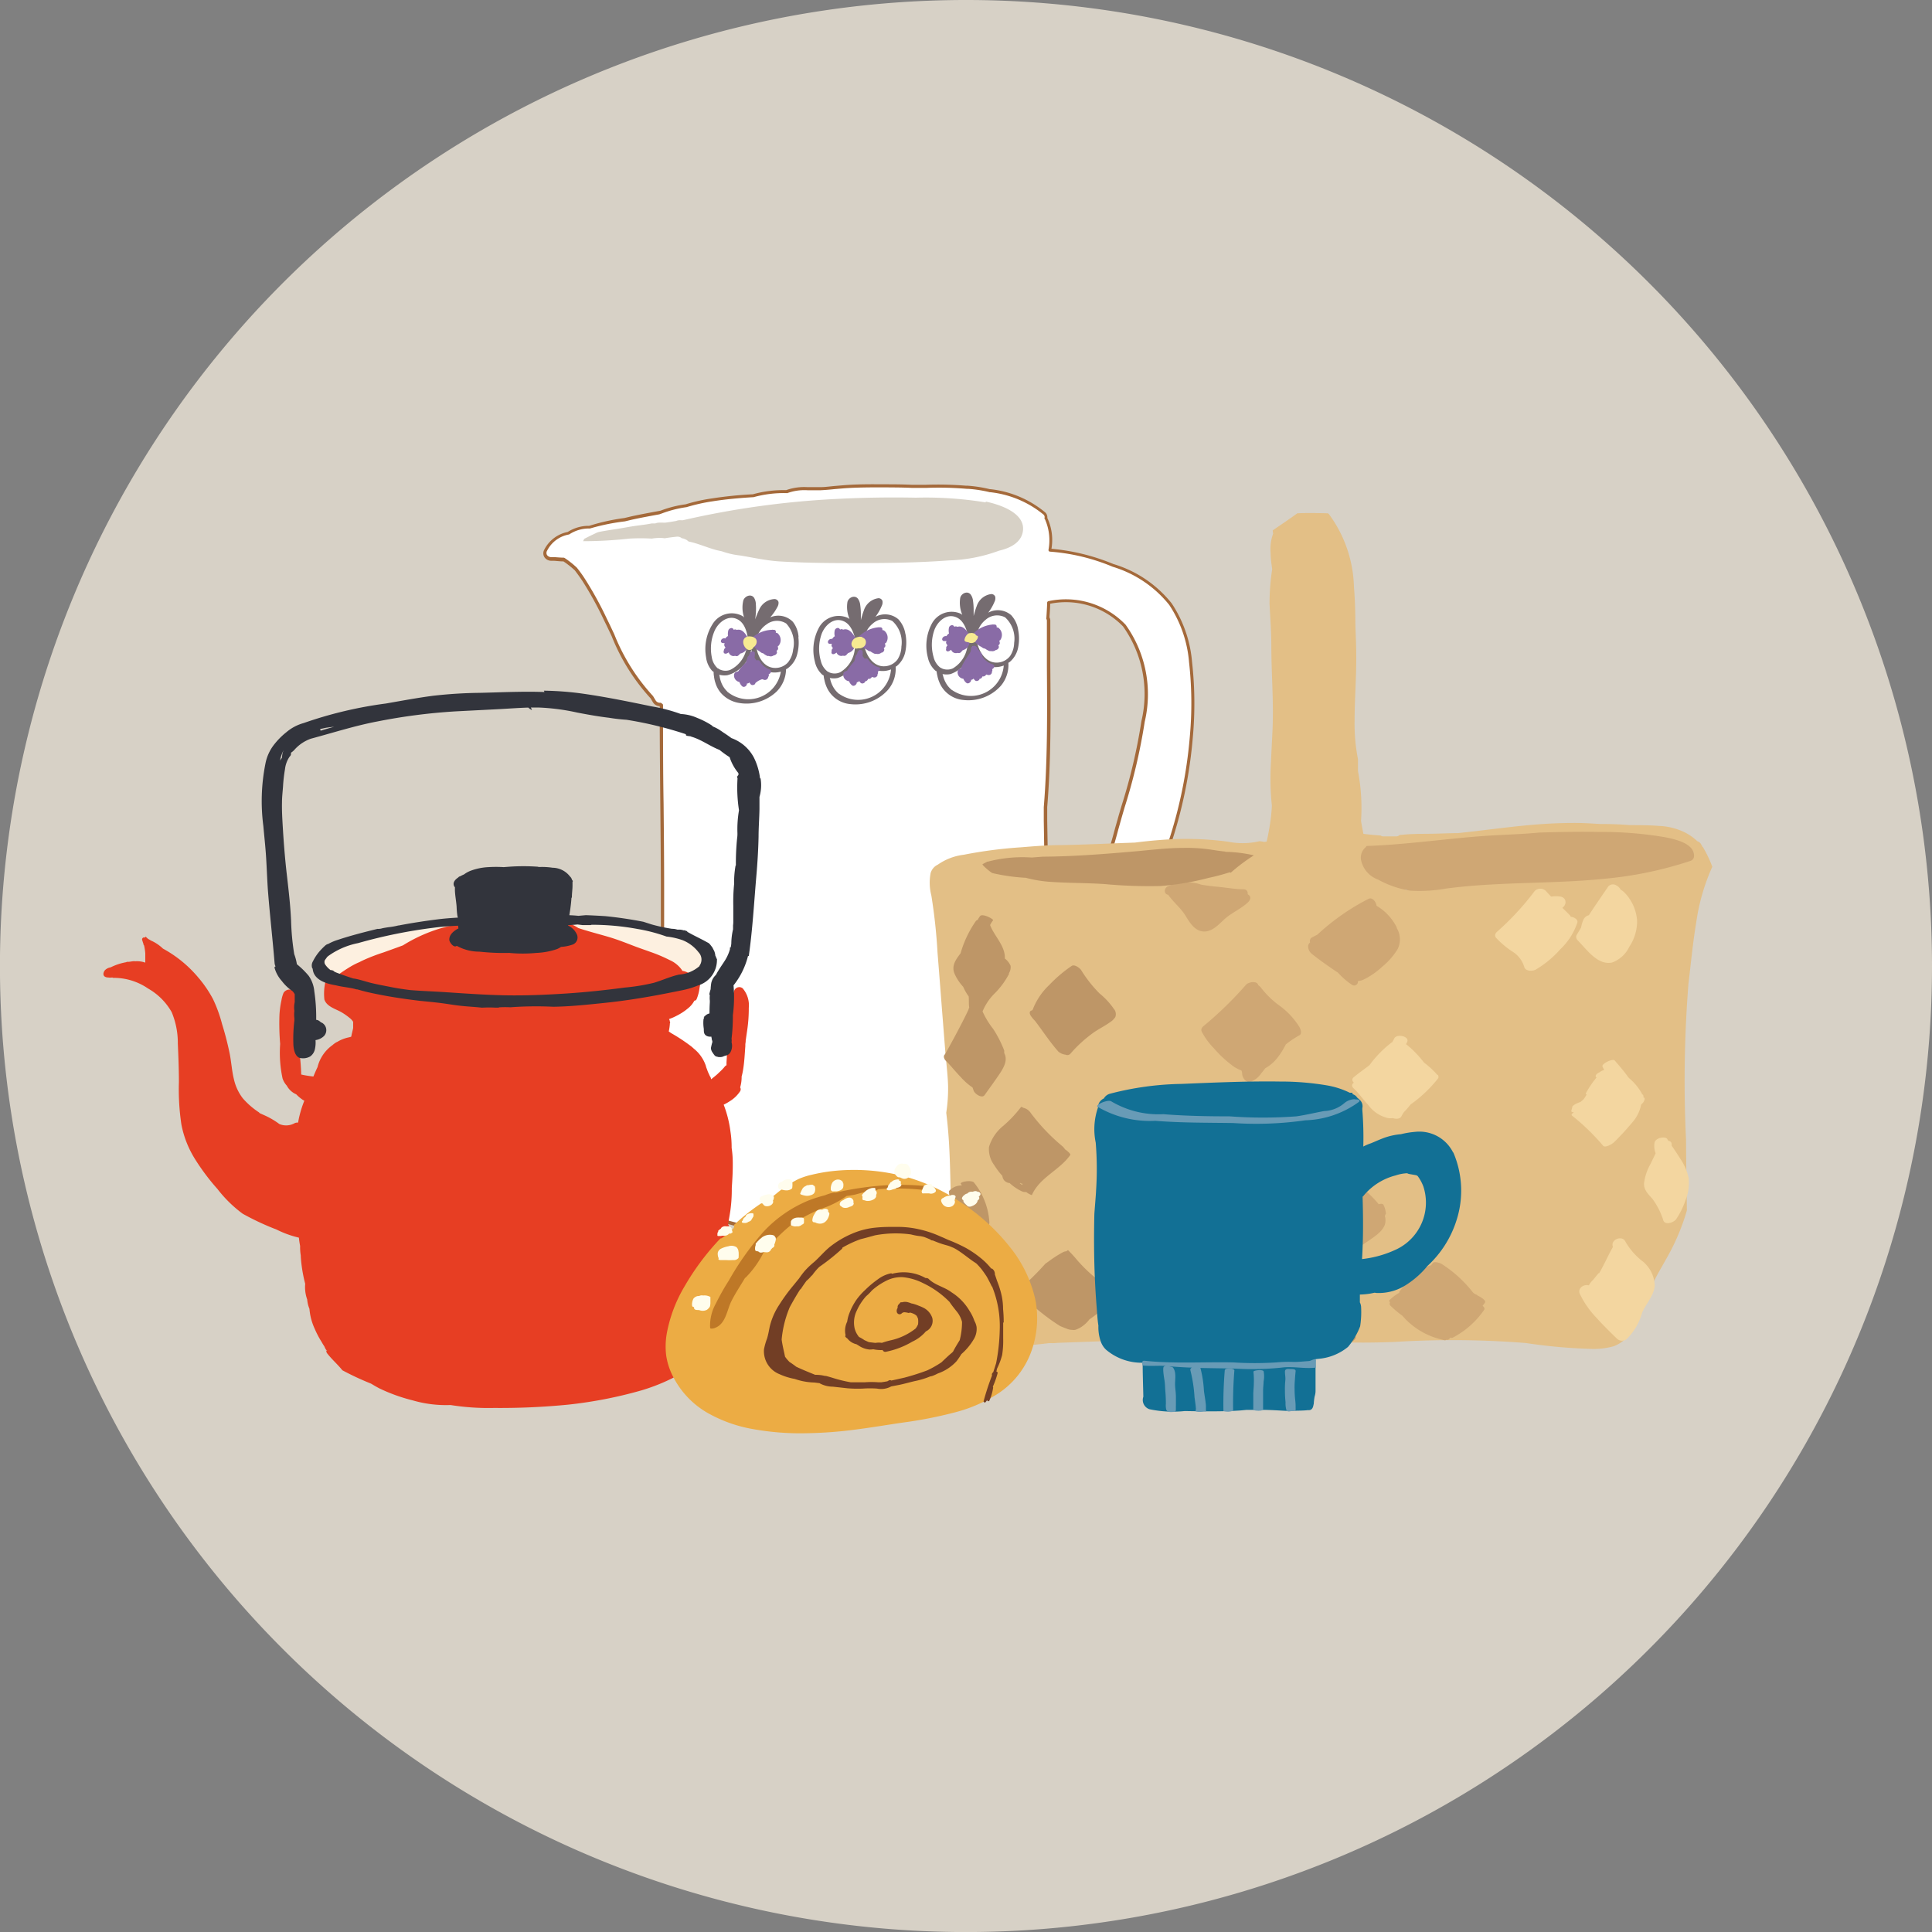 <svg xmlns="http://www.w3.org/2000/svg" xmlns:xlink="http://www.w3.org/1999/xlink" width="41.025" height="41.025" viewBox="0 0 41.025 41.025">
  <rect x="0" y="0" width="41.025" height="41.025" fill="#808080" stroke="none"/>
  <defs>
    <clipPath id="clip-path">
      <rect id="長方形_3815" data-name="長方形 3815" width="41.025" height="41.025" fill="none"/>
    </clipPath>
  </defs>
  <g id="icon12" clip-path="url(#clip-path)">
    <path id="パス_21819" data-name="パス 21819" d="M41.025,20.514A20.513,20.513,0,1,1,20.511,0,20.513,20.513,0,0,1,41.025,20.514" fill="#d7d1c6"/>
    <path id="パス_21820" data-name="パス 21820" d="M25.284,14.058a2.648,2.648,0,0,0-.426-1.234A2.433,2.433,0,0,0,23.636,12a4.268,4.268,0,0,0-1.341-.323,1.127,1.127,0,0,0-.079-.669L22.207,11a.1.1,0,0,0-.043-.1,2.169,2.169,0,0,0-1.141-.478h-.012a2.775,2.775,0,0,0-.462-.072.054.054,0,0,0-.025.006,8.759,8.759,0,0,0-1.037-.019h-.134c-.127-.005-.254-.009-.382-.009-.347,0-.7-.009-1.048.018-.167.013-.333.033-.5.042h-.28a1.077,1.077,0,0,0-.443.064,2.455,2.455,0,0,0-.712.087,8.546,8.546,0,0,0-.86.086,4.019,4.019,0,0,0-.565.127,2.449,2.449,0,0,0-.531.135c-.208.039-.417.076-.624.122l-.145.035a4.333,4.333,0,0,0-.743.152.814.814,0,0,0-.445.129.678.678,0,0,0-.487.364.119.119,0,0,0,.007.127.142.142,0,0,0,.12.056c.087.007.174.015.262.017a1.967,1.967,0,0,1,.255.2c.062.076.117.156.165.228a7.91,7.91,0,0,1,.463.842,5.625,5.625,0,0,0,.984,1.65c.018.029.034.058.052.087a.139.139,0,0,0,.125.065l.026.017c0,1.3.023,2.6.023,3.9,0,1.4.017,2.821-.088,4.222a4.988,4.988,0,0,0,.068,2.062.133.133,0,0,0,.061.073.147.147,0,0,0,.025.038,3.926,3.926,0,0,0,2.838.814c.5.007.991,0,1.486,0a11.834,11.834,0,0,0,1.765-.12,4.465,4.465,0,0,0,1.738-.623c.049-.113.111-.221.171-.329.019-.1.037-.19.055-.285a2.849,2.849,0,0,1-.037-.536c0-.335.039-.668.069-1,.035-.389.043-.78.042-1.171a.985.985,0,0,0,.5-.278,3.9,3.9,0,0,0,.654-.892c.184-.317.347-.644.512-.971s.367-.658.525-1a9.71,9.71,0,0,0,.843-3.23,7.793,7.793,0,0,0-.017-1.587m-1.023,1.256a14.332,14.332,0,0,1-.506,2.09A13.466,13.466,0,0,1,23.2,19.1a2.5,2.5,0,0,1-.962,1.25c-.013-1.068-.031-2.135-.048-3.2.108-1.311.059-2.637.061-3.952a.123.123,0,0,0-.016-.063c.007-.108.013-.217.017-.325a1.739,1.739,0,0,1,1.606.486,2.588,2.588,0,0,1,.4,2.033" fill="#fff"/>
    <path id="パス_21821" data-name="パス 21821" d="M17.435,26.122h-.462a3.928,3.928,0,0,1-2.862-.824.2.2,0,0,1-.026-.038.166.166,0,0,1-.067-.086,4.08,4.08,0,0,1-.1-1.76c.009-.106.018-.211.026-.316.093-1.24.091-2.512.089-3.742V18.88c0-.6-.006-1.216-.012-1.809-.006-.681-.013-1.384-.012-2.076h0a.172.172,0,0,1-.143-.081c-.011-.018-.022-.036-.032-.054l-.018-.03a4.3,4.3,0,0,1-.828-1.322c-.053-.112-.106-.224-.16-.333a7.5,7.5,0,0,0-.461-.839c-.042-.063-.1-.145-.162-.226a2,2,0,0,0-.24-.189c-.067,0-.134-.008-.2-.013h-.054a.178.178,0,0,1-.146-.07.155.155,0,0,1-.01-.161.712.712,0,0,1,.5-.381.824.824,0,0,1,.443-.13h.013A4.356,4.356,0,0,1,13.259,11l.142-.034c.195-.043.4-.08.588-.115l.037-.007a2.346,2.346,0,0,1,.532-.135,3.636,3.636,0,0,1,.565-.126,8.231,8.231,0,0,1,.863-.087,2.418,2.418,0,0,1,.707-.088,1.141,1.141,0,0,1,.45-.064h.278c.1,0,.2-.015.3-.024l.2-.017c.28-.022.567-.021.845-.019.187,0,.367,0,.588.01h.308a7.424,7.424,0,0,1,.856.02.123.123,0,0,1,.031,0,2.776,2.776,0,0,1,.468.073h.01a2.191,2.191,0,0,1,1.157.485.141.141,0,0,1,.056.12V11a1.1,1.1,0,0,1,.087.653,4.473,4.473,0,0,1,1.316.324,2.5,2.5,0,0,1,1.237.835,2.647,2.647,0,0,1,.433,1.249,7.877,7.877,0,0,1,.016,1.594,9.779,9.779,0,0,1-.845,3.241c-.094.2-.2.4-.308.594-.073.133-.148.271-.218.409l-.035.069c-.15.3-.307.608-.478.9a3.907,3.907,0,0,1-.66.9,1.042,1.042,0,0,1-.493.282c0,.45-.013.815-.042,1.145l-.015.163c-.026.273-.052.556-.054.834a2.842,2.842,0,0,0,.036.53.024.024,0,0,1,0,.012l-.009.048c-.015.079-.03.159-.046.238v.01l-.013.023c-.055.1-.112.2-.158.3a.028.028,0,0,1-.012.014,4.428,4.428,0,0,1-1.751.628,11.793,11.793,0,0,1-1.77.121h-.2c-.27,0-.547.006-.824.006m-3.414-11.2a.031.031,0,0,1,.021.007l.015.01.009.007a.032.032,0,0,1,.014.027c0,.7,0,1.407.012,2.093.006.593.012,1.207.012,1.81v.476c0,1.231,0,2.5-.088,3.748-.008.1-.018.21-.027.316a4.04,4.04,0,0,0,.093,1.732.1.1,0,0,0,.045.055.029.029,0,0,1,.015.016.112.112,0,0,0,.019.029,3.873,3.873,0,0,0,2.813.8c.428.006.863,0,1.285,0h.2a11.778,11.778,0,0,0,1.76-.119,4.389,4.389,0,0,0,1.716-.613c.046-.1.1-.2.156-.3L22.1,25l.045-.233.008-.041a2.936,2.936,0,0,1-.037-.536c0-.282.029-.565.054-.84l.015-.163c.03-.335.044-.706.042-1.167a.035.035,0,0,1,.029-.034.944.944,0,0,0,.486-.27,3.85,3.85,0,0,0,.648-.884c.17-.293.326-.6.476-.9l.035-.07c.07-.138.146-.277.219-.41.1-.191.212-.389.306-.59a9.744,9.744,0,0,0,.839-3.219,7.811,7.811,0,0,0-.016-1.58,2.582,2.582,0,0,0-.421-1.218,2.441,2.441,0,0,0-1.2-.81,4.251,4.251,0,0,0-1.33-.321.032.032,0,0,1-.025-.011.033.033,0,0,1-.009-.026,1.106,1.106,0,0,0-.074-.649l-.009-.011a.034.034,0,0,1,0-.024.072.072,0,0,0-.03-.072,2.144,2.144,0,0,0-1.122-.469h-.011a2.736,2.736,0,0,0-.464-.072h-.009a.023.023,0,0,1-.016,0,7,7,0,0,0-.856-.02h-.312c-.224-.01-.4-.009-.587-.011-.277,0-.563,0-.84.019l-.2.017c-.1.01-.2.02-.306.025h-.281a1.064,1.064,0,0,0-.428.061.034.034,0,0,1-.017,0,2.412,2.412,0,0,0-.7.086c-.327.019-.607.047-.863.087a3.894,3.894,0,0,0-.56.125,2.433,2.433,0,0,0-.528.135L14,10.922c-.192.035-.391.071-.585.114l-.145.035a4.488,4.488,0,0,0-.741.151h-.02a.765.765,0,0,0-.413.12.048.048,0,0,1-.016.008.646.646,0,0,0-.463.345.089.089,0,0,0,0,.093.112.112,0,0,0,.1.042h.054c.067.005.137.011.2.012a.055.055,0,0,1,.018.006,1.943,1.943,0,0,1,.26.206,2.808,2.808,0,0,1,.169.234,7.567,7.567,0,0,1,.466.846c.054.109.107.222.16.335a4.253,4.253,0,0,0,.817,1.305l.006.007.02.033c.01.018.021.035.032.053a.106.106,0,0,0,.1.056Zm8.221,5.449a.026.026,0,0,1-.034-.028c-.011-.973-.028-1.962-.043-2.919l0-.284c.081-.988.073-2,.066-2.974v-.979a.078.078,0,0,0-.011-.044.031.031,0,0,1,0-.021c.008-.124.014-.228.017-.324a.033.033,0,0,1,.029-.033,1.76,1.76,0,0,1,1.636.5,2.534,2.534,0,0,1,.407,2.059,12.153,12.153,0,0,1-.424,1.81c-.028.095-.056.19-.083.286l-.052.185a12.02,12.02,0,0,1-.5,1.5,2.557,2.557,0,0,1-.977,1.267.032.032,0,0,1-.016,0m.031-7.259a.149.149,0,0,1,.016.071v.977c.008.978.016,1.989-.066,2.977l0,.281c.016.938.032,1.907.043,2.861a2.579,2.579,0,0,0,.9-1.206,11.726,11.726,0,0,0,.5-1.494l.053-.185c.027-.1.055-.191.083-.286a11.942,11.942,0,0,0,.422-1.8h0a2.478,2.478,0,0,0-.391-2.007A1.689,1.689,0,0,0,22.3,12.82c0,.087-.008.18-.015.289" fill="#a4693a"/>
    <path id="パス_21822" data-name="パス 21822" d="M20.929,10.668a7.884,7.884,0,0,0-1.481-.1q-.816-.016-1.63.024a18.644,18.644,0,0,0-3.317.455l-.044,0a.207.207,0,0,0-.081.009l-.017.006-.07.012c-.053.009-.107.018-.16.024h0a.242.242,0,0,1-.047,0H14a.218.218,0,0,0-.085.017h-.076c-.09.018-.182.03-.275.042-.158.019-.314.052-.471.076-.124.019-.251.038-.377.063l-.017.006c-.007,0-.067.025-.026.011a.3.3,0,0,0-.041.018l-.1.047-.122.062a.15.15,0,0,0-.026.052,8.878,8.878,0,0,0,.978-.055,4.029,4.029,0,0,1,.479,0,.937.937,0,0,1,.182-.014.682.682,0,0,1,.09.007c.084-.013.169-.025.254-.033a.142.142,0,0,1,.113.034h.013l.021.005c.017.006.034.014.051.021l.009.005.018.012.03.025.034.007.035.008.058.016.056.017.051.017c.124.041.246.089.374.121l.1.022a1.681,1.681,0,0,0,.384.088c.28.045.55.108.834.126.592.036,1.183.037,1.776.035.61,0,1.221-.011,1.83-.056a3.351,3.351,0,0,0,1.062-.207c.243-.056.481-.178.507-.431.038-.38-.508-.551-.789-.611" fill="#d7d1c6"/>
    <path id="パス_21823" data-name="パス 21823" d="M16.957,13.525a.589.589,0,0,0-.121-.321.431.431,0,0,0-.482-.094,1.05,1.05,0,0,0,.154-.222.167.167,0,0,0,.023-.106.09.09,0,0,0-.1-.06.374.374,0,0,0-.311.225,1.851,1.851,0,0,0-.084.206c.006-.045.011-.09.014-.135a1.206,1.206,0,0,0,0-.19.274.274,0,0,0-.038-.135c-.064-.091-.194-.036-.227.053a.648.648,0,0,0,.005.33.221.221,0,0,0,.008.035c-.011-.01-.02-.021-.032-.03a.477.477,0,0,0-.637.175.991.991,0,0,0-.136.7.522.522,0,0,0,.131.291l.03.021a.452.452,0,0,0,.007.092.634.634,0,0,0,.029.136.614.614,0,0,0,.107.206.653.653,0,0,0,.366.219.929.929,0,0,0,.828-.236.689.689,0,0,0,.2-.465v-.009c.008-.005.018-.008.027-.014a.532.532,0,0,0,.207-.293.963.963,0,0,0,.028-.374m-1.706.665h0l-.011-.007a.4.4,0,0,1-.122-.235.943.943,0,0,1,.064-.567c.084-.179.29-.341.492-.23.171.094.208.337.227.519a.06.06,0,0,0-.037.042.643.643,0,0,1-.357.509.285.285,0,0,1-.237-.02.031.031,0,0,0-.015-.011m.19.487a.534.534,0,0,1-.119-.174.65.65,0,0,1-.037-.121.56.56,0,0,0-.012-.059.428.428,0,0,0,.171.01.7.7,0,0,0,.511-.554.572.572,0,0,0,.358.478.5.5,0,0,0,.268,0,.7.7,0,0,1-1.14.423m1.4-.889a.516.516,0,0,1-.11.271.36.36,0,0,1-.284.116c-.246-.01-.377-.275-.393-.5a.5.5,0,0,1,.222-.423.363.363,0,0,1,.419-.02.612.612,0,0,1,.146.556" fill="#756c70"/>
    <path id="パス_21824" data-name="パス 21824" d="M19.225,13.46a.585.585,0,0,0-.148-.309.43.43,0,0,0-.488-.053,1.054,1.054,0,0,0,.135-.234.162.162,0,0,0,.013-.108.088.088,0,0,0-.1-.051.374.374,0,0,0-.291.25,1.945,1.945,0,0,0-.066.213v-.136a1.349,1.349,0,0,0-.014-.19.28.28,0,0,0-.05-.131c-.072-.085-.2-.02-.221.072a.649.649,0,0,0,.032.329.126.126,0,0,0,.012.034A.3.3,0,0,0,18,13.119a.476.476,0,0,0-.62.228.993.993,0,0,0-.077.7.519.519,0,0,0,.156.278c.01.008.021.013.031.02a.5.5,0,0,0,.015.09.689.689,0,0,0,.04.134.607.607,0,0,0,.508.382.925.925,0,0,0,.805-.305.688.688,0,0,0,.161-.48v-.009l.026-.016a.533.533,0,0,0,.181-.31.966.966,0,0,0,0-.375m-1.643.808h0l-.012-.006a.4.4,0,0,1-.141-.224.94.94,0,0,1,.016-.57c.068-.186.259-.365.47-.272.179.079.236.319.271.5a.057.057,0,0,0-.033.045.646.646,0,0,1-.313.538.283.283,0,0,1-.238,0,.031.031,0,0,0-.016-.009m.231.469a.517.517,0,0,1-.134-.164.622.622,0,0,1-.047-.117.406.406,0,0,0-.017-.058.411.411,0,0,0,.171,0,.7.7,0,0,0,.463-.6.569.569,0,0,0,.4.445.486.486,0,0,0,.266-.026.7.7,0,0,1-1.1.519m1.321-1.005a.521.521,0,0,1-.086.279.361.361,0,0,1-.273.14c-.246.011-.4-.242-.434-.464a.5.5,0,0,1,.184-.442.367.367,0,0,1,.417-.055.611.611,0,0,1,.192.542" fill="#756c70"/>
    <path id="パス_21825" data-name="パス 21825" d="M21.62,13.372a.585.585,0,0,0-.148-.309.43.43,0,0,0-.488-.053,1.053,1.053,0,0,0,.135-.234.162.162,0,0,0,.013-.108.088.088,0,0,0-.1-.051.374.374,0,0,0-.291.25,1.946,1.946,0,0,0-.066.213v-.136a1.35,1.35,0,0,0-.014-.19.28.28,0,0,0-.05-.131c-.072-.085-.2-.02-.221.072a.649.649,0,0,0,.032.329.126.126,0,0,0,.012.034.3.3,0,0,0-.035-.027.476.476,0,0,0-.62.228.993.993,0,0,0-.077.7.519.519,0,0,0,.156.278c.01.008.021.013.031.02a.5.5,0,0,0,.015.09.689.689,0,0,0,.04.134.607.607,0,0,0,.508.382.925.925,0,0,0,.8-.3.688.688,0,0,0,.161-.48v-.009l.026-.016a.533.533,0,0,0,.181-.31.966.966,0,0,0,0-.375m-1.643.808h0l-.012-.006a.4.4,0,0,1-.141-.224.94.94,0,0,1,.016-.57c.068-.186.259-.365.47-.272.179.079.236.319.271.5a.057.057,0,0,0-.033.045.646.646,0,0,1-.313.538.283.283,0,0,1-.238,0,.031.031,0,0,0-.016-.009m.231.469a.518.518,0,0,1-.134-.164.622.622,0,0,1-.047-.117.406.406,0,0,0-.017-.058.411.411,0,0,0,.171,0,.7.7,0,0,0,.463-.6.569.569,0,0,0,.4.445.486.486,0,0,0,.266-.026.7.7,0,0,1-1.1.519m1.321-1a.521.521,0,0,1-.086.279.361.361,0,0,1-.273.14c-.246.011-.4-.242-.434-.464a.5.5,0,0,1,.184-.442.367.367,0,0,1,.417-.055.611.611,0,0,1,.192.542" fill="#756c70"/>
    <path id="パス_21826" data-name="パス 21826" d="M16.528,13.718a.191.191,0,0,0-.016-.271.044.044,0,0,0-.033-.009l-.006-.01a.04.04,0,0,0-.033-.054h-.022a.051.051,0,0,0-.03,0,.669.669,0,0,0-.451.2.071.071,0,0,0-.021.039c-.052-.1-.132-.271-.267-.238h-.007a.053.053,0,0,0-.06,0l-.012-.02a.047.047,0,0,0-.053-.016.07.07,0,0,0-.05.043.29.29,0,0,0-.007.127h-.009a.149.149,0,0,0-.048.049.079.079,0,0,0-.052,0,.069.069,0,0,0-.044.055.042.042,0,0,0,.039.042.347.347,0,0,1,.045.006.049.049,0,0,0-.011.043.113.113,0,0,0,.027.048.112.112,0,0,0-.03.035.069.069,0,0,0-.006.031.043.043,0,0,0,0,.044c.017.027.052.02.075.007l.029-.016.006.018a.107.107,0,0,0,.1.06l.031-.005a.06.06,0,0,0,.073-.013l.037-.036a.2.2,0,0,0,.123-.078.181.181,0,0,0,.026-.052h0a.04.04,0,0,0,.008-.032.136.136,0,0,0,0-.029.058.058,0,0,0,.046-.048.063.063,0,0,0,.061.008.04.04,0,0,0,0,.05.425.425,0,0,0,.148.138.131.131,0,0,0,.072.039.356.356,0,0,0,.087.055.05.05,0,0,0,.03,0,.108.108,0,0,0,.062.008.119.119,0,0,0,.046-.02c.043,0,.085-.053.061-.084l0-.016a.052.052,0,0,0,.03-.057.3.3,0,0,1-.006-.032l.009-.015" fill="#896ba6"/>
    <path id="パス_21827" data-name="パス 21827" d="M16.354,14.22a.39.39,0,0,1-.221-.181.049.049,0,0,0-.066-.013.625.625,0,0,1-.044-.061.855.855,0,0,0,.006-.1c0-.023-.03-.034-.049-.033a.073.073,0,0,0-.06.041c-.006.017-.013.035-.02.052a.069.069,0,0,0-.03.039c-.009.033-.019.065-.029.1a1.5,1.5,0,0,0-.154.174.027.027,0,0,0-.007.014h0a.252.252,0,0,1-.044.016.067.067,0,0,0-.047.052.14.14,0,0,0,.113.162.2.2,0,0,0,.058.091c.036.031.091,0,.1-.044v-.015a.071.071,0,0,0,.055-.023.135.135,0,0,0,.033.046l-.011-.018c.014.044.08.031.1,0v-.011a.348.348,0,0,1,.149-.085l.036.012a.069.069,0,0,0,.085-.039.065.065,0,0,0,.006-.023.049.049,0,0,0,.009-.055c.043-.015.077-.073.026-.093" fill="#896ba6"/>
    <path id="パス_21828" data-name="パス 21828" d="M18.808,13.659a.191.191,0,0,0-.034-.269.041.041,0,0,0-.032-.007l-.006-.01a.041.041,0,0,0-.037-.052h-.022a.061.061,0,0,0-.03,0,.67.67,0,0,0-.439.229.072.072,0,0,0-.017.039c-.058-.1-.149-.261-.282-.22H17.9a.053.053,0,0,0-.06,0l-.013-.018a.048.048,0,0,0-.055-.013.067.067,0,0,0-.046.045.277.277,0,0,0,0,.128l-.009.005a.155.155,0,0,0-.045.051.081.081,0,0,0-.052.008.072.072,0,0,0-.04.058.04.04,0,0,0,.042.039h.045a.055.055,0,0,0-.009.044.119.119,0,0,0,.03.046.122.122,0,0,0-.027.037.06.06,0,0,0,0,.032.046.046,0,0,0,0,.044c.019.026.053.016.076,0l.028-.018.007.018a.109.109,0,0,0,.13.047.064.064,0,0,0,.073-.017l.034-.038a.2.2,0,0,0,.118-.086.164.164,0,0,0,.023-.053h0a.044.044,0,0,0,.006-.032v-.029a.071.071,0,0,1,.1-.047.039.039,0,0,0,0,.05.431.431,0,0,0,.156.129.127.127,0,0,0,.074.034.375.375,0,0,0,.089.05.069.069,0,0,0,.032,0,.109.109,0,0,0,.062,0,.1.1,0,0,0,.044-.023c.043,0,.082-.058.056-.087v-.016A.053.053,0,0,0,18.8,13.7l-.008-.031.008-.016" fill="#896ba6"/>
    <path id="パス_21829" data-name="パス 21829" d="M18.664,14.171A.4.4,0,0,1,18.432,14a.048.048,0,0,0-.067-.009.676.676,0,0,1-.047-.059.835.835,0,0,0,0-.1c0-.023-.032-.033-.051-.03a.069.069,0,0,0-.057.044.173.173,0,0,1-.017.053.074.074,0,0,0-.028.041c-.007.033-.015.067-.023.1a1.568,1.568,0,0,0-.143.182l-.006.015h0a.187.187,0,0,1-.043.019.064.064,0,0,0-.043.055.137.137,0,0,0,.122.154.2.2,0,0,0,.064.088c.038.029.09-.01.1-.05v-.015a.073.073,0,0,0,.053-.027.139.139,0,0,0,.036.044l-.012-.018c.017.044.082.026.1-.008v-.011a.07.07,0,0,0,.063-.053.073.073,0,0,0,.08-.04l.038.01a.07.07,0,0,0,.082-.045.062.062,0,0,0,0-.023.052.052,0,0,0,.006-.056c.042-.017.072-.078.02-.094" fill="#896ba6"/>
    <path id="パス_21830" data-name="パス 21830" d="M21.234,13.6a.191.191,0,0,0-.033-.269.044.044,0,0,0-.033-.007l-.006-.01a.041.041,0,0,0-.037-.052H21.1a.061.061,0,0,0-.03,0,.665.665,0,0,0-.438.229.067.067,0,0,0-.018.039c-.058-.1-.149-.261-.282-.22h-.006a.053.053,0,0,0-.06,0l-.013-.018a.048.048,0,0,0-.055-.013.067.067,0,0,0-.046.045.277.277,0,0,0,0,.128l-.009.005a.155.155,0,0,0-.045.051.081.081,0,0,0-.052.008.072.072,0,0,0-.04.058.041.041,0,0,0,.042.039H20.1a.055.055,0,0,0-.009.044.119.119,0,0,0,.03.046.122.122,0,0,0-.027.037.06.06,0,0,0,0,.032.046.046,0,0,0,0,.044c.019.026.053.016.076,0l.028-.018.007.018a.109.109,0,0,0,.13.047.064.064,0,0,0,.073-.017l.034-.038a.207.207,0,0,0,.119-.086.186.186,0,0,0,.022-.053h0a.044.044,0,0,0,.006-.032v-.029a.071.071,0,0,1,.1-.047.039.039,0,0,0,0,.05.431.431,0,0,0,.156.129.127.127,0,0,0,.074.034.362.362,0,0,0,.09.05.065.065,0,0,0,.031,0,.109.109,0,0,0,.062,0,.1.1,0,0,0,.045-.023c.042,0,.081-.058.055-.087V13.7a.053.053,0,0,0,.027-.059l-.008-.031.008-.016" fill="#896ba6"/>
    <path id="パス_21831" data-name="パス 21831" d="M21.091,14.109a.4.4,0,0,1-.232-.167h0a.041.041,0,0,0,0-.022.126.126,0,0,0-.039-.069h-.008l-.01-.019a.135.135,0,0,0-.031-.04l-.014-.008a.133.133,0,0,0,0-.02.039.039,0,0,0-.026-.03.056.056,0,0,0-.059-.019h-.006a.063.063,0,0,0-.048.064.159.159,0,0,1-.037.107c-.025.036-.049.071-.072.108s-.047.077-.068.117a.437.437,0,0,0-.034.08l-.029.013a.064.064,0,0,0-.043.055.137.137,0,0,0,.122.154.2.2,0,0,0,.064.088c.038.029.09-.011.1-.05v-.015a.073.073,0,0,0,.053-.027.139.139,0,0,0,.036.044l-.012-.018c.017.044.082.026.1-.008v-.011a.07.07,0,0,0,.063-.053.073.073,0,0,0,.08-.04l.038.01a.07.07,0,0,0,.082-.045.062.062,0,0,0,0-.023.052.052,0,0,0,.006-.056c.042-.017.072-.078.02-.094" fill="#896ba6"/>
    <path id="パス_21832" data-name="パス 21832" d="M18.377,13.589a.093.093,0,0,0-.058-.048.048.048,0,0,0-.036-.019.224.224,0,0,0-.134.033.163.163,0,0,0-.064.088.106.106,0,0,0,.008.08.1.1,0,0,0,.087.05.155.155,0,0,0,.043-.007.152.152,0,0,0,.116-.031.123.123,0,0,0,.038-.146" fill="#f7ea92"/>
    <path id="パス_21833" data-name="パス 21833" d="M20.751,13.505a.238.238,0,0,0-.03-.018.036.036,0,0,0-.017-.026.149.149,0,0,0-.107-.016h-.018a.15.15,0,0,0-.032.019.215.215,0,0,0-.066.118.039.039,0,0,0,.022.042.127.127,0,0,0,.057.012.125.125,0,0,0,.043.017.137.137,0,0,0,.107-.028.09.09,0,0,0,.02-.028.149.149,0,0,0,.033-.052c0-.015.007-.037-.008-.047" fill="#f7ea92"/>
    <path id="パス_21834" data-name="パス 21834" d="M16.036,13.553a.164.164,0,0,0-.078-.036h-.01a.156.156,0,0,0-.121.021.115.115,0,0,0-.045.1.17.17,0,0,0,.021.077.175.175,0,0,0,.056.068A.092.092,0,0,0,16,13.744a.165.165,0,0,0,.047-.048.138.138,0,0,0,.021-.074.1.1,0,0,0-.03-.069" fill="#f7ea92"/>
    <path id="パス_21835" data-name="パス 21835" d="M36.151,17.983a.549.549,0,0,0-.039-.071.139.139,0,0,0-.071-.05,1.116,1.116,0,0,0-.238-.173,1.359,1.359,0,0,0-.581-.151c-.208-.017-.418-.016-.627-.018-.206-.017-.413-.023-.621-.023-.177-.011-.354-.022-.533-.022-.3,0-.591.013-.885.038-.536.046-1.068.123-1.6.178-.181,0-.362.01-.543.013s-.389,0-.583.017l-.112.01a.093.093,0,0,1-.064.029H29.37a.086.086,0,0,1-.052-.018c-.122-.009-.245-.02-.367-.036-.018-.092-.036-.184-.05-.276a4.159,4.159,0,0,0-.065-1.056c0-.085,0-.169,0-.253a3.866,3.866,0,0,1-.072-.8c0-.474.04-.947.035-1.42,0-.234-.015-.467-.019-.7,0-.25-.01-.5-.03-.749a2.717,2.717,0,0,0-.528-1.531L28.2,10.9c-.214-.005-.436-.011-.654,0l-.011.009c-.167.122-.34.236-.51.354a.4.4,0,0,0,.01.067.945.945,0,0,0-.054.414c0,.115.018.23.033.344a4.784,4.784,0,0,0-.056.737c.015.294.037.588.038.884,0,.59.051,1.179.026,1.769-.01.234-.024.468-.033.7a5.5,5.5,0,0,0,.019.933,4.047,4.047,0,0,1-.07.559c-.011.066-.025.132-.041.2l-.05.008c-.032-.008-.064-.01-.1-.016a1.556,1.556,0,0,1-.669.011,6.677,6.677,0,0,0-1.455-.035c-.176.013-.351.032-.525.054-.522.018-1.044.044-1.567.053-.288,0-.577.025-.865.048a9.472,9.472,0,0,0-1.2.157,1.215,1.215,0,0,0-.553.211.284.284,0,0,0-.152.18,1.094,1.094,0,0,0,.016.476,11.7,11.7,0,0,1,.131,1.214c.039.48.075.96.113,1.44l.054.684c.02.235.05.47.057.7a3.337,3.337,0,0,1-.039.574q.042.341.061.684c.028.5.028,1,.047,1.5l.006.146a.068.068,0,0,1,.026.046,5.262,5.262,0,0,1,.145,1.279.072.072,0,0,1,0,.021l.042.312a1.485,1.485,0,0,0,.329.664.918.918,0,0,0,.37.247.507.507,0,0,0,.216.008.561.561,0,0,0,.115.027,1.993,1.993,0,0,0,.423,0c.134-.01.268-.027.4-.042h.055a.865.865,0,0,0,.124-.006l.377-.014c1.022-.033,2.042-.092,3.064-.1h.446a.134.134,0,0,0,.069,0H27a17.158,17.158,0,0,0,2.624.094,19.58,19.58,0,0,1,2.783.024,11.153,11.153,0,0,0,1.352.123,1.571,1.571,0,0,0,.507-.055.732.732,0,0,0,.308-.221,2.487,2.487,0,0,0,.384-.756c.05-.132.1-.264.159-.392.077-.165.174-.32.261-.48a4.6,4.6,0,0,0,.442-1.036c-.005-.5-.016-1-.018-1.5a26.294,26.294,0,0,1,.051-3.31c.053-.435.093-.872.165-1.3a4.333,4.333,0,0,1,.342-1.187,2.533,2.533,0,0,0-.2-.418m-9.844.362a2.621,2.621,0,0,1-1.031.357,7.635,7.635,0,0,1-1.141.071c-.578,0-1.148-.068-1.724-.109-.164-.012-.329-.017-.493-.038a4.5,4.5,0,0,1-.444-.082c-.189-.044-.376-.094-.564-.139.111-.016.221-.035.332-.051.137-.021.278-.04.42-.051.158.007.315.02.473.016h.046a1.373,1.373,0,0,1,.2.048c.057.018-.011-.05-.021-.059l-.01-.009c.046-.007.091-.016.136-.026.116.006.231.011.345.011a15.409,15.409,0,0,0,1.588-.158c.228-.022.46-.042.692-.052.286,0,.572.018.859.029h.055l.235.034a.2.2,0,0,0,.169.036l.039-.013h.067a1.5,1.5,0,0,1-.227.182m9.642-.226-.007.015v.007h0a.588.588,0,0,1-.064.058h0l-.018.011c-.013.008-.026.016-.04.023-.032.017-.066.032-.1.046a1.856,1.856,0,0,1-.211.07c-.3.079-.6.115-.9.175-.355.071-1.392.159-1.554.159-.287,0-.574.02-.861.037a2.37,2.37,0,0,0-.719.025c-.013,0-.01.02,0,.043a5.1,5.1,0,0,0-.593.011c-.278.025-.554.07-.833.092-.063,0-.128.01-.194.012-.235-.122-.467-.248-.69-.391-.022-.05-.046-.1-.071-.148a.187.187,0,0,0-.008-.032l-.057-.265a7.9,7.9,0,0,0,1.066.018,1.427,1.427,0,0,0,.174.023,3.369,3.369,0,0,0,.843-.081l.1-.02c.209-.018.418-.053.629-.055h.1c.056,0,.069-.048.057-.1l.171-.02a11.168,11.168,0,0,1,1.675-.079c.281.011.559.036.84.039a5.157,5.157,0,0,1,.834.04,1.314,1.314,0,0,1,.422.247h0l.008.017h0v.018" fill="#e3bf86"/>
    <path id="パス_21836" data-name="パス 21836" d="M34.479,18.939a.249.249,0,0,0-.064-.046.215.215,0,0,0-.091-.091.133.133,0,0,0-.172.02c-.137.2-.279.406-.414.612a.171.171,0,0,0-.113.091.746.746,0,0,0-.052.172l-.1.169a.1.1,0,0,0,.027.1c.186.186.423.538.731.473a.653.653,0,0,0,.367-.336.976.976,0,0,0,.165-.551.949.949,0,0,0-.287-.618" fill="#f3d6a0"/>
    <path id="パス_21837" data-name="パス 21837" d="M33.359,19.467h-.005a.117.117,0,0,0-.027-.041c-.05-.05-.1-.1-.151-.149h0a.162.162,0,0,0,.063-.089.121.121,0,0,0-.017-.1.135.135,0,0,0-.085-.049.664.664,0,0,0-.2,0c-.04-.042-.079-.084-.118-.127a.172.172,0,0,0-.228.005,5.789,5.789,0,0,1-.794.861c-.037.03-.07.085-.033.131a1.865,1.865,0,0,0,.345.293.582.582,0,0,1,.256.324c.022.1.167.1.238.067a2.113,2.113,0,0,0,.527-.434,1.366,1.366,0,0,0,.365-.571c.017-.07-.083-.116-.136-.12" fill="#f3d6a0"/>
    <path id="パス_21838" data-name="パス 21838" d="M30.52,22.823a1.851,1.851,0,0,0-.28-.258,2.44,2.44,0,0,0-.229-.258,2,2,0,0,0-.155-.135c.008-.015.017-.03.024-.045.059-.123-.222-.183-.273-.077-.014.028-.029.055-.044.081l-.017.009a2.337,2.337,0,0,0-.467.48c-.114.086-.231.169-.339.259a.065.065,0,0,0-.009.091l.018.021c-.051.031-.05.083,0,.124.107.1.2.239.308.352a.715.715,0,0,0,.417.275.334.334,0,0,0,.1,0c.069.024.155.022.186-.041a.855.855,0,0,1,.053-.088c.014-.013.027-.027.04-.041.035-.038.068-.078.1-.119a2.8,2.8,0,0,0,.585-.555.065.065,0,0,0-.007-.072" fill="#f3d6a0"/>
    <path id="パス_21839" data-name="パス 21839" d="M29.663,19.7a1.117,1.117,0,0,0-.433-.467c-.012-.091-.094-.188-.173-.145a4.791,4.791,0,0,0-1.08.756c-.038.02-.076.041-.115.06a.089.089,0,0,0-.043.107l-.018.02c-.052.062-.008.171.046.216.107.088.22.169.333.249.076.053.153.107.232.158a1.515,1.515,0,0,0,.3.26.08.08,0,0,0,.123-.064v-.018a.353.353,0,0,0,.116-.029,1.611,1.611,0,0,0,.4-.276,1.482,1.482,0,0,0,.329-.377.466.466,0,0,0-.025-.45" fill="#cfa774"/>
    <path id="パス_21840" data-name="パス 21840" d="M26.337,26.46a1.1,1.1,0,0,1-.154-.158,2.15,2.15,0,0,1-.477-.461.081.081,0,0,1-.07-.041c-.027-.047-.046-.11,0-.15h-.01a.16.16,0,0,0-.007-.057c.272-.193.521-.418.8-.6a1.631,1.631,0,0,1,.114-.121c.009-.014.02-.026.03-.039a7.474,7.474,0,0,1-.881-.963c-.047-.047-.092-.1-.136-.145l-.033-.013a.165.165,0,0,0-.027-.019l-.024-.015c-.35.289-.633.659-.982.95a.137.137,0,0,0,.018.055,2.594,2.594,0,0,1,.373.424c.083.108.162.219.247.326a.661.661,0,0,1,.206.24.1.1,0,0,1,0,.072l.042.032a.1.1,0,0,0-.083.029,2.85,2.85,0,0,1-.331.3c-.1.1-.192.2-.292.288a.563.563,0,0,0-.079.126l-.024.014a.3.3,0,0,0,.006.04,1.139,1.139,0,0,0,.376.48c.039.036.08.071.122.106l.03.021c.14.1.285.194.433.283l.149.074h0l.034.017.02.007a8.483,8.483,0,0,0,.93-.869c-.108-.077-.216-.153-.319-.237" fill="#cfa774"/>
    <path id="パス_21841" data-name="パス 21841" d="M29.43,25.782a.5.5,0,0,0-.054-.2c-.012-.024-.051-.023-.1-.011l-.014-.018a2.632,2.632,0,0,0-.389-.372c-.074-.061-.149-.12-.224-.18l-.093-.076-.038-.033c-.007,0-.042-.039-.017-.014-.02-.02-.062-.065-.087-.029a1.688,1.688,0,0,1-.353.327,3.414,3.414,0,0,0-.41.358.328.328,0,0,0-.073.385.665.665,0,0,0,.127.194,1.728,1.728,0,0,0,.183.246,1.383,1.383,0,0,0,.4.364.37.37,0,0,0,.346-.035l.027.01a.024.024,0,0,0,.026-.014.615.615,0,0,1,.033-.055.476.476,0,0,0,.047-.041.906.906,0,0,0,.064-.075,2.822,2.822,0,0,1,.23-.166c.122-.087.289-.189.344-.338a.312.312,0,0,0,0-.191.057.057,0,0,0,.015-.04m-.592-.087c.022-.013.017-.052.011-.076l.027.039-.008.01c-.009.018-.02.036-.031.055a.1.1,0,0,0-.011-.025h.012m-.111-.081c.012.013.022.028.034.041l.024.024a.184.184,0,0,0-.068.013.067.067,0,0,1,.007-.036.149.149,0,0,0,0-.042" fill="#cfa774"/>
    <path id="パス_21842" data-name="パス 21842" d="M23.219,27.1a3.258,3.258,0,0,1-.34-.335,2.928,2.928,0,0,0-.2-.219.326.326,0,0,0-.036.025.164.164,0,0,0-.066.016,2.407,2.407,0,0,0-.312.2l-.067.047a6.037,6.037,0,0,1-.589.576v.027a7.523,7.523,0,0,0,.584.5c.1.077.209.153.32.222.044.019.089.036.133.053a.3.3,0,0,0,.12.027.209.209,0,0,0,.066,0,.545.545,0,0,0,.129-.061.709.709,0,0,0,.172-.161c.042-.029.083-.059.123-.089.177-.135.342-.284.507-.433a4.5,4.5,0,0,1-.548-.4" fill="#be9667"/>
    <path id="パス_21843" data-name="パス 21843" d="M22.615,24.405a.437.437,0,0,0-.048-.059,4.129,4.129,0,0,1-.677-.709.254.254,0,0,0-.16-.113c-.025-.016-.045-.024-.051-.015a2.6,2.6,0,0,1-.378.4.914.914,0,0,0-.3.445.566.566,0,0,0,.111.387,1.658,1.658,0,0,0,.173.229.168.168,0,0,0,.054.11.175.175,0,0,0,.1.042h0a1.023,1.023,0,0,0,.251.171.178.178,0,0,0,.1.019.415.415,0,0,0,.121.066c.166-.38.586-.525.816-.853.015-.022-.079-.1-.116-.122m-.909.758a.324.324,0,0,0-.047-.034l.007-.009a.12.12,0,0,0,.053.02l-.013.023" fill="#be9667"/>
    <path id="パス_21844" data-name="パス 21844" d="M28.7,28.349h-.01a.135.135,0,0,0-.039-.093c-.285-.282-.647-.47-.933-.749-.043-.042-.135-.088-.191-.038a4.767,4.767,0,0,0-.82.817c-.059.088.041.2.135.209a.47.47,0,0,0,.232.008c.048-.008.127-.028.154-.031a1.712,1.712,0,0,1,.283.018,5.65,5.65,0,0,0,.822.025.13.13,0,0,0,.059,0H28.6a.22.22,0,0,0,.18-.087c.03-.059-.033-.076-.08-.076" fill="#be9667"/>
    <path id="パス_21845" data-name="パス 21845" d="M31.37,27.5c-.024-.01-.046-.022-.069-.034l-.026-.024a2.645,2.645,0,0,0-.658-.6.305.305,0,0,0-.13-.04c-.026,0-.047,0-.058.013l-.045.054a.249.249,0,0,0-.09.038,1.6,1.6,0,0,0-.272.242,1.042,1.042,0,0,0-.309.282.035.035,0,0,0,0,.02,1.038,1.038,0,0,0-.208.156c-.012.012,0,.031.011.05a.057.057,0,0,0,.011.07,2.228,2.228,0,0,0,.253.213,1.564,1.564,0,0,0,.847.507c.018.006.069.026.085,0v0a.058.058,0,0,0,.058-.011c.009-.011.019-.021.028-.031a.067.067,0,0,0,.049,0,1.838,1.838,0,0,0,.67-.594c.013-.025,0-.056-.036-.084a.6.6,0,0,0,.05-.063c.04-.057-.127-.142-.159-.156" fill="#cfa774"/>
    <path id="パス_21846" data-name="パス 21846" d="M27.593,21.809a1.618,1.618,0,0,0-.409-.444,1.908,1.908,0,0,1-.4-.382.222.222,0,0,0-.066-.063c-.02-.1-.2-.069-.255-.014a7.821,7.821,0,0,1-.9.877c-.043.034-.067.071-.045.123a1.489,1.489,0,0,0,.255.35,2.474,2.474,0,0,0,.4.374.719.719,0,0,0,.187.1.158.158,0,0,1,.016.064c0,.079.074.2.168.179a.439.439,0,0,0,.236-.18c.031-.035.059-.073.087-.11a.838.838,0,0,0,.254-.216,1.65,1.65,0,0,0,.182-.289,2.068,2.068,0,0,1,.29-.195c.061-.035.023-.131,0-.173" fill="#cfa774"/>
    <path id="パス_21847" data-name="パス 21847" d="M21.422,20.67a.243.243,0,0,0,.037-.163.38.38,0,0,0-.114-.147l-.007-.007c.009-.27-.222-.469-.314-.71a.547.547,0,0,1,.063-.1c.02-.024-.224-.154-.275-.091a.54.54,0,0,0-.052.082.073.073,0,0,0-.036.021,2.3,2.3,0,0,0-.327.688c-.1.132-.2.266-.126.437a.992.992,0,0,0,.182.274,1.02,1.02,0,0,0,.114.2c.012.016,0,.222.016.232-.007.018-.013.036-.019.056h0c-.142.307-.486.933-.5.947-.043.038-.012.108.024.14l.028.026c-.028-.025-.008-.007.006.007s.023.024.034.037c.028.031.056.062.083.094.057.065.114.129.174.191a.522.522,0,0,0,.046.048,1.184,1.184,0,0,0,.191.159.457.457,0,0,1,.022.062c.019.069.178.183.236.1.1-.141.2-.277.3-.424s.2-.311.116-.468v-.052a2.361,2.361,0,0,0-.235-.461,1.758,1.758,0,0,1-.225-.371,1.157,1.157,0,0,1,.264-.389,1.72,1.72,0,0,0,.3-.411" fill="#be9667"/>
    <path id="パス_21848" data-name="パス 21848" d="M20.684,25.113c-.044-.063-.314-.021-.279.028l.02.03a.489.489,0,0,0-.109.016.364.364,0,0,0-.166.106,10.571,10.571,0,0,0,.212,1.415.325.325,0,0,0,.116-.017.161.161,0,0,0,.067-.022.874.874,0,0,0,.464-.716,1.489,1.489,0,0,0-.325-.84" fill="#be9667"/>
    <path id="パス_21849" data-name="パス 21849" d="M34.9,23.313h0a.149.149,0,0,0-.009-.062.023.023,0,0,0-.02-.011l-.006-.018A1.157,1.157,0,0,0,34.6,22.9c-.008-.01-.017-.017-.026-.027-.087-.125-.188-.239-.286-.354-.042-.049-.283.069-.26.128a.557.557,0,0,0,.037.073.266.266,0,0,0-.1.05c-.039.017-.076.043-.081.075a.033.033,0,0,0,.018.035,2.015,2.015,0,0,0-.222.326c-.016.025,0,.034.014.035l-.065.1c-.022.018-.043.038-.064.056l-.033.013c-.037.014-.14.056-.147.1,0,.027-.017.054-.017.079a.015.015,0,0,0,.01.021.079.079,0,0,0,.044.007c-.035.024-.067.055-.04.073a4.724,4.724,0,0,1,.662.642c.049.048.2-.045.235-.083a5.544,5.544,0,0,0,.381-.414.794.794,0,0,0,.189-.381.25.25,0,0,0,.043-.043c.017-.023.051-.086.016-.106" fill="#f3d6a0"/>
    <path id="パス_21850" data-name="パス 21850" d="M26.5,18.984h-.008a.081.081,0,0,0-.076-.1c-.19,0-.375-.038-.563-.054-.115-.01-.227-.025-.341-.044a.977.977,0,0,0-.726.04c-.073.053-.072.156.021.176.108.155.259.271.36.432.083.133.18.307.347.34.2.04.351-.13.483-.252.152-.14.349-.217.5-.359.057-.053.082-.127,0-.171" fill="#cfa774"/>
    <path id="パス_21851" data-name="パス 21851" d="M35.861,25.029a1.176,1.176,0,0,0-.184-.429c-.057-.093-.119-.183-.18-.273V24.3a.07.07,0,0,0-.068-.074c-.009-.014-.018-.026-.026-.04-.026-.042-.112-.033-.151-.023s-.108.044-.119.1a.437.437,0,0,0,.023.226c-.035.079-.075.156-.112.234a1.106,1.106,0,0,0-.134.405c-.005.144.093.231.18.331a1.56,1.56,0,0,1,.231.459c.043.106.226.038.272-.03a1.717,1.717,0,0,0,.2-.407.956.956,0,0,0,.066-.445" fill="#f3d6a0"/>
    <path id="パス_21852" data-name="パス 21852" d="M34.881,26.785a1.468,1.468,0,0,1-.365-.417c-.064-.149-.328-.048-.266.109-.085.151-.157.309-.238.461l-.051.092h0l-.008.009c-.006,0-.011-.006-.012,0-.036.048-.076.093-.114.14a.372.372,0,0,0-.079.1l-.013.015c-.1-.03-.24.058-.189.179a1.931,1.931,0,0,0,.355.51c.138.154.287.3.435.444a.159.159,0,0,0,.2.013,1.245,1.245,0,0,0,.333-.564c.08-.19.249-.36.269-.572a.7.7,0,0,0-.256-.52" fill="#f3d6a0"/>
    <path id="パス_21853" data-name="パス 21853" d="M23.664,21.441a1.532,1.532,0,0,0-.314-.344,2.755,2.755,0,0,1-.394-.5c-.031-.045-.14-.125-.2-.086a2.937,2.937,0,0,0-.471.4,1.418,1.418,0,0,0-.345.5.068.068,0,0,1-.028.045c-.066.013-.05.076-.021.118a.679.679,0,0,0,.084.1c.168.218.316.451.5.657a.281.281,0,0,0,.151.064.088.088,0,0,0,.1-.016,2.824,2.824,0,0,1,.5-.456c.109-.076.23-.134.338-.212a.371.371,0,0,0,.119-.114.177.177,0,0,0-.024-.167" fill="#be9667"/>
    <path id="パス_21854" data-name="パス 21854" d="M35.65,18.108h0" fill="#cfa774"/>
    <path id="パス_21855" data-name="パス 21855" d="M35.363,17.779a7.99,7.99,0,0,0-1.4-.113c-.426-.007-.852,0-1.279.013-.127.012-.255.022-.383.029-.287.017-.577.027-.866.049s-.568.051-.851.08c-.52.054-1.04.109-1.562.127A.12.12,0,0,0,29,17.99a.288.288,0,0,0-.1.266.56.56,0,0,0,.36.42,2.09,2.09,0,0,0,.681.236,3.177,3.177,0,0,0,.76-.043c1.12-.15,2.257-.095,3.38-.21a8.107,8.107,0,0,0,1.81-.377.11.11,0,0,0,.08-.087c.027-.286-.409-.376-.611-.416" fill="#cfa774"/>
    <path id="パス_21856" data-name="パス 21856" d="M26.021,18.083c-.133-.012-.263-.037-.4-.054a3.441,3.441,0,0,0-.5-.024c-.332,0-.662.042-.992.071-.661.058-1.323.111-1.986.115l-.234.018a2.9,2.9,0,0,0-.935.088c-.008,0-.029,0-.024.01a.775.775,0,0,0-.086.044c-.021.012.181.182.212.189a4.092,4.092,0,0,0,.709.1,2.737,2.737,0,0,0,.484.083c.4.03.792.023,1.187.05a10.256,10.256,0,0,0,1.189.041,5.749,5.749,0,0,0,1.017-.172,4.582,4.582,0,0,0,.452-.12l.02.01a3.887,3.887,0,0,1,.491-.369,2.908,2.908,0,0,0-.611-.075" fill="#be9667"/>
    <path id="パス_21857" data-name="パス 21857" d="M14.845,20.006a.151.151,0,0,0-.164.023,1.326,1.326,0,0,0-.273-.114c-.2-.062-.41-.117-.618-.163a5.953,5.953,0,0,0-1.3-.154,2.283,2.283,0,0,0-.3-.02.485.485,0,0,0-.093,0h-.04c-.039.008-.093.045-.089.09s.06.056.1.054.074,0,.111,0h0l.015.01a.455.455,0,0,0,.142.046c.393.119.8.193,1.182.344.1.041.2.081.3.127a1.286,1.286,0,0,1,.24.128,2.712,2.712,0,0,0,.357.286.346.346,0,0,0,.434-.1.278.278,0,0,0,.042-.093.112.112,0,0,0,.018-.042.094.094,0,0,0,.059-.067.361.361,0,0,0-.134-.36" fill="#fdf0e0"/>
    <path id="パス_21858" data-name="パス 21858" d="M9.5,19.624a.165.165,0,0,0-.149-.055l-.038.006a.155.155,0,0,0-.088,0,.129.129,0,0,0-.1,0l-.082.042h-.02a1.891,1.891,0,0,0-.333.076l-.145.05c-.078.016-.156.032-.233.051a.168.168,0,0,0-.121-.03A2.829,2.829,0,0,0,7.4,20a.109.109,0,0,0-.1,0,1.424,1.424,0,0,0-.346.244.262.262,0,0,0,.014.371.291.291,0,0,0,.251.095.456.456,0,0,0,.2-.118,1.713,1.713,0,0,1,.229-.13l.216-.12a.174.174,0,0,0,.146.024,4.244,4.244,0,0,0,.392-.227.117.117,0,0,0,.042,0,5.544,5.544,0,0,0,.831-.4c.062-.007.124-.015.186-.026a.054.054,0,0,0,.033-.091" fill="#fdf0e0"/>
    <path id="パス_21859" data-name="パス 21859" d="M15.772,20.988a.115.115,0,0,0-.188.076.062.062,0,0,0-.007.019c-.021,0-.087,0-.074.021a.316.316,0,0,1,.051.119,5.271,5.271,0,0,0-.053.688c-.015.071-.029.142-.04.213-.022.144-.024.29-.034.435v.061a.1.1,0,0,0-.039.031l-.014.017h0l-.01.011c-.014.016-.028.031-.043.046l-.086.082c-.029.027-.09.076-.136.112h0v-.008l-.005-.021a.108.108,0,0,0-.02-.038c-.011-.026-.023-.052-.035-.077s-.028-.075-.043-.112l-.009-.034a.787.787,0,0,0-.256-.363l-.011-.011-.012-.01-.02-.018a3.742,3.742,0,0,0-.436-.289c-.017-.011-.034-.024-.051-.036a1.028,1.028,0,0,0,.024-.173l.005-.015a.034.034,0,0,0-.009-.029.048.048,0,0,0-.007-.03l-.007-.016a1.082,1.082,0,0,0,.167-.073,1.2,1.2,0,0,0,.244-.162.5.5,0,0,0,.126-.155.053.053,0,0,0,.049-.035.89.89,0,0,0,.062-.241.779.779,0,0,0,.017-.18.144.144,0,0,0-.088-.113c-.031-.015-.092-.025-.1.022v.008a.339.339,0,0,0-.074-.055.366.366,0,0,0-.125-.04.035.035,0,0,0-.006-.019.629.629,0,0,0-.26-.21,3.193,3.193,0,0,0-.409-.173c-.118-.043-.244-.085-.355-.128-.174-.067-.346-.135-.525-.188-.217-.064-.437-.119-.651-.191a.864.864,0,0,0-.425-.144,2.54,2.54,0,0,0-.453-.015,8.518,8.518,0,0,0-1.174,0,3.914,3.914,0,0,0-.672.113h0a3.279,3.279,0,0,0-1,.415c-.137.051-.275.1-.414.15a3.988,3.988,0,0,0-.406.155c-.033.015-.066.031-.1.049a1.517,1.517,0,0,0-.189.095,3.632,3.632,0,0,0-.319.215L7.1,20.727l-.024-.018a.11.11,0,0,0-.063-.018.068.068,0,0,0-.044.014l-.016.016h0a.071.071,0,0,0-.041.021.074.074,0,0,0-.019.042.077.077,0,0,0,0,.026l.006.022a.051.051,0,0,0,.006.029v.01a1.127,1.127,0,0,0-.017.352c.048.152.238.2.359.269a1.381,1.381,0,0,1,.184.129.311.311,0,0,1,.048.048l.02.028v.132c-.012.062-.03.123-.04.183l-.016.007-.025.006-.039.009a.822.822,0,0,0-.191.074l-.023.014a.246.246,0,0,0-.045.024.591.591,0,0,0-.063.049.806.806,0,0,0-.314.464c-.031.065-.06.132-.088.2a2.29,2.29,0,0,1-.259-.042A4.61,4.61,0,0,0,6.3,22a.109.109,0,0,0-.026-.042c-.013-.206-.009-.411-.008-.618v-.015A.4.4,0,0,1,6.3,21.2a.177.177,0,0,0-.139-.187.152.152,0,0,0-.139.068.684.684,0,0,0-.046.162,1.921,1.921,0,0,0-.042.311,5.24,5.24,0,0,0,.015.614A2.6,2.6,0,0,0,6,22.9a.425.425,0,0,0,.09.153.41.41,0,0,0,.2.184.827.827,0,0,0,.148.123l.024.012-.024.064a2.3,2.3,0,0,0-.1.355.208.208,0,0,1-.011.048.122.122,0,0,0-.07.011.369.369,0,0,1-.325.018,1.672,1.672,0,0,0-.283-.17l-.135-.061L5.5,23.621a1.655,1.655,0,0,1-.345-.3,1.034,1.034,0,0,1-.187-.4c-.044-.176-.054-.357-.088-.534a6.456,6.456,0,0,0-.164-.64,2.968,2.968,0,0,0-.193-.532,2.516,2.516,0,0,0-.311-.456,2.591,2.591,0,0,0-.752-.616.872.872,0,0,0-.255-.171c-.018-.011-.036-.022-.055-.032s-.067-.068-.067-.045v.014H3.075a.042.042,0,0,0-.056.051c.008.028.017.056.027.083a.026.026,0,0,0,.01.026l.006.018a1.179,1.179,0,0,1,.023.158q0,.094,0,.189v.007a.525.525,0,0,0-.208-.029h0c-.06-.008-.116.016-.175.012a.035.035,0,0,0-.022.008,1.185,1.185,0,0,0-.33.109.219.219,0,0,0-.119.058c-.034.038-.057.11,0,.142a.13.13,0,0,0,.065.015.243.243,0,0,0,.089,0,.035.035,0,0,0,.02.008,1.292,1.292,0,0,1,.74.227,1.332,1.332,0,0,1,.5.5,1.688,1.688,0,0,1,.131.667c.012.274.023.547.023.821a4.992,4.992,0,0,0,.053.9,2.143,2.143,0,0,0,.285.727,4.692,4.692,0,0,0,.481.642,2.7,2.7,0,0,0,.534.524,5.564,5.564,0,0,0,.721.337,2.145,2.145,0,0,0,.474.172,1.736,1.736,0,0,0,.026.176,1.092,1.092,0,0,0,.014.206v.025a3.11,3.11,0,0,0,.094.574.77.77,0,0,0,.042.331.661.661,0,0,0,.048.2,1.238,1.238,0,0,0,.111.421,1.944,1.944,0,0,0,.148.282.855.855,0,0,0,.056.091.538.538,0,0,0,.031.064.076.076,0,0,0,.032.029H6.92l.021.035a.018.018,0,0,0-.011,0c.1.137.234.249.34.382a5.981,5.981,0,0,0,.6.28l.013.006c.058.035.116.069.176.1a3.67,3.67,0,0,0,.7.252,2.536,2.536,0,0,0,.808.1,5.11,5.11,0,0,0,.928.062,14.685,14.685,0,0,0,1.569-.07,9.247,9.247,0,0,0,1.546-.3,4.048,4.048,0,0,0,.742-.3,1.761,1.761,0,0,0,.41-.267c.017-.015.034-.032.05-.049a1.123,1.123,0,0,0,.349-.7c.033-.165.052-.332.072-.5.028-.228.077-.452.124-.677a4.413,4.413,0,0,0,.127-.977.118.118,0,0,0-.025-.064c.018-.093.035-.186.049-.28a3.2,3.2,0,0,0,.031-.426v-.06c.011-.166.022-.332.021-.5a2.2,2.2,0,0,0-.024-.353,2.194,2.194,0,0,0-.025-.346,2.453,2.453,0,0,0-.144-.571,1.127,1.127,0,0,0,.131-.074.7.7,0,0,0,.219-.212.079.079,0,0,0,0-.081.786.786,0,0,0,.031-.2v-.03a1.4,1.4,0,0,0,.031-.143c.028-.168.035-.338.048-.507a.353.353,0,0,1,.007-.086V22.1l.006-.043c.009-.064.019-.129.028-.193A3.121,3.121,0,0,0,15.9,21.4a.551.551,0,0,0-.132-.416" fill="#e73e23"/>
    <path id="パス_21860" data-name="パス 21860" d="M16.14,16.534a1.347,1.347,0,0,0-.132-.448.872.872,0,0,0-.477-.413h0c-.054-.041-.113-.081-.17-.118-.018-.012-.033-.024-.051-.035a.851.851,0,0,0-.172-.093.136.136,0,0,0-.034-.03,1.73,1.73,0,0,0-.3-.153.947.947,0,0,0-.346-.082A3.5,3.5,0,0,0,13.84,15c-.482-.1-.969-.2-1.46-.27a6.613,6.613,0,0,0-.831-.064.247.247,0,0,0,.014.029c-.455-.017-.91.006-1.365.017a9.648,9.648,0,0,0-1,.062c-.337.044-.67.107-1.005.165a8.687,8.687,0,0,0-1.746.415.962.962,0,0,0-.366.194,1.551,1.551,0,0,0-.277.284.938.938,0,0,0-.165.37,4.061,4.061,0,0,0-.047,1.338c.02.224.045.447.059.672s.022.463.038.694c.04.516.1,1.031.142,1.547a.179.179,0,0,0,.02.067c-.014.008-.025.018-.022.027a.7.7,0,0,0,.155.284.962.962,0,0,0,.226.215.271.271,0,0,1,.048.066q0,.084,0,.168a.5.5,0,0,0-.007.186.642.642,0,0,0,0,.158v.047a3.228,3.228,0,0,0-.022.481c0,.094.023.269.128.31a.308.308,0,0,0,.23-.029.254.254,0,0,0,.1-.155.652.652,0,0,0,.013-.192A.317.317,0,0,0,6.879,22a.181.181,0,0,0-.051-.287H6.82a.323.323,0,0,0-.063-.047.128.128,0,0,0-.043-.01,3.7,3.7,0,0,0-.04-.607.674.674,0,0,0-.12-.329,1.755,1.755,0,0,0-.25-.245,1.071,1.071,0,0,0-.056-.214,5.249,5.249,0,0,1-.067-.711c-.015-.335-.055-.669-.093-1s-.064-.666-.084-1c-.01-.17-.02-.34-.016-.511,0-.114.014-.227.022-.341a3.22,3.22,0,0,1,.042-.367.582.582,0,0,1,.1-.267A.074.074,0,0,0,6.179,16v-.017a.34.34,0,0,0,.076-.065.838.838,0,0,1,.346-.232c.47-.126.933-.275,1.411-.366a12.343,12.343,0,0,1,1.67-.215l.877-.045c.219-.011.439-.028.658-.035a.283.283,0,0,0,.074.05c.009,0-.008-.028-.019-.051h.17a4.572,4.572,0,0,1,.815.107c.224.043.446.083.672.11.125.02.249.035.374.043a7.935,7.935,0,0,1,1.263.307c-.009.019.005.032.036.036l.061.008a.122.122,0,0,0,.024.01c.212.063.387.2.592.279a2.036,2.036,0,0,0,.214.154,1.016,1.016,0,0,0,.187.339v.044h-.012v.018c-.014,0-.021.008-.014.029l.007.02a3.149,3.149,0,0,0,.031.678,2.364,2.364,0,0,0-.033.482.629.629,0,0,1-.007.115,5.243,5.243,0,0,0-.026.573l-.01.012V18.4a1.975,1.975,0,0,0-.027.369,3.757,3.757,0,0,0-.018.462c0,.108,0,.217,0,.325a.6.6,0,0,1-.005.094v.083a1.392,1.392,0,0,0-.037.294h0v.008a.613.613,0,0,1-.014.084H15.5v.038a.9.9,0,0,1-.1.228c-.047.076-.1.148-.146.226-.019.029-.035.059-.052.091a.319.319,0,0,0-.1.178,1.037,1.037,0,0,0-.012.125c-.009.029-.017.058-.024.088a.057.057,0,0,0,.007.044.45.45,0,0,0,0,.11v.037c-.005.078-.007.157-.007.236a.185.185,0,0,0-.085.043l-.015.014a.078.078,0,0,0-.023.03h.012a.126.126,0,0,0-.017.041h0a.794.794,0,0,0,.007.2c0,.067,0,.126.075.155a.13.13,0,0,0,.04.009.133.133,0,0,0,.045,0,.312.312,0,0,0,.009.044.073.073,0,0,0,.008.038l.006.029c-.013.043-.023.086-.032.13a.176.176,0,0,0,.037.1.5.5,0,0,0,.033.047.1.1,0,0,0,.041.034l.028.006a.091.091,0,0,0,.045.006.161.161,0,0,0,.094-.02l.035-.011a.145.145,0,0,0,.109-.086.288.288,0,0,0,.016-.2.193.193,0,0,0,0-.072,3.944,3.944,0,0,0,.028-.5,2.88,2.88,0,0,0,.014-.636.077.077,0,0,0,.017-.019,1.64,1.64,0,0,0,.29-.6V20.3H15.9c.08-.557.111-1.119.159-1.679.025-.285.043-.57.049-.857,0-.195.016-.39.019-.585v-.258a.888.888,0,0,0,.022-.4M5.988,16.066v.024a.519.519,0,0,0-.042.062.755.755,0,0,1,.079-.227.375.375,0,0,0-.035.141m.818-.55a.2.2,0,0,0-.011-.035l.129-.028.171-.022c-.1.029-.193.055-.289.085" fill="#32343c"/>
    <path id="パス_21861" data-name="パス 21861" d="M15.214,20.357a.179.179,0,0,0-.024-.063.347.347,0,0,0-.024-.1c-.011-.022-.023-.042-.033-.064a.187.187,0,0,0-.033-.045h0a.232.232,0,0,0-.058-.063l-.028-.014h0c-.138-.078-.283-.142-.42-.222v-.007a.061.061,0,0,0-.036-.015l-.013-.008a.047.047,0,0,0-.026,0,.357.357,0,0,0-.079-.016h-.055l-.032-.008a.31.31,0,0,0-.081-.009,3.6,3.6,0,0,1-.431-.092l-.181-.058c-.266-.052-.535-.092-.805-.119-.138-.009-.276-.016-.415-.021l-.156.014c-.064-.006-.129-.011-.194-.013.006-.042.013-.083.019-.123.01-.08.021-.16.025-.241a.044.044,0,0,0,.01-.026c0-.085.015-.17.013-.255v-.062a.023.023,0,0,0,0-.03l-.011-.015a.146.146,0,0,0-.044-.072.471.471,0,0,0-.368-.184,1.5,1.5,0,0,0-.267-.016c-.017,0-.034,0-.051-.006a4.334,4.334,0,0,0-.6,0l-.121.009a2.648,2.648,0,0,0-.322,0,1.242,1.242,0,0,0-.371.074.567.567,0,0,0-.149.081.749.749,0,0,0-.086.042.046.046,0,0,0-.025.01l-.011.012c-.071.048-.126.113-.085.191a.034.034,0,0,0,.014.015v.073c.005.116.028.229.036.344a1.7,1.7,0,0,0,.014.174.268.268,0,0,0,.013.056c-.143.008-.288.019-.431.037-.276.035-.551.077-.825.13h-.01a1.5,1.5,0,0,1-.209.037c-.043.007-.088.013-.132.023a.276.276,0,0,1-.1.012c-.284.07-.568.142-.844.234a1.019,1.019,0,0,0-.2.085.148.148,0,0,0-.06.03c-.03.026-.059.055-.088.085l-.01.011a1,1,0,0,0-.169.244.175.175,0,0,0-.019.134.143.143,0,0,0,.015.027v.007c.025.231.293.31.493.342.086.023.177.034.253.047.039.007.077.013.115.021h0L7.538,21a.116.116,0,0,0,.049.009l.053.015c.131.038.264.066.4.093.292.058.581.1.876.135.145.015.291.028.435.046s.264.04.4.056.264.023.4.035l.083.008h.007a2.768,2.768,0,0,1,.288,0h.056a.069.069,0,0,1,.032-.008,2.039,2.039,0,0,1,.221,0,7.464,7.464,0,0,1,.91-.011c.365-.005.732-.045,1.1-.083s.728-.094,1.089-.16q.271-.051.545-.107a1.782,1.782,0,0,0,.334-.1.564.564,0,0,0,.408-.55.042.042,0,0,0,0-.02m-.363.15a.745.745,0,0,1-.442.187c-.185.04-.356.122-.537.175a4.222,4.222,0,0,1-.612.1c-.416.055-.834.1-1.253.127s-.854.046-1.281.038-.846-.038-1.269-.066c-.254-.017-.509-.025-.765-.046-.131-.017-.263-.036-.393-.062s-.269-.051-.4-.082c-.113-.026-.224-.065-.337-.09l-.031-.006L7.5,20.777q-.181-.058-.36-.126l-.04-.018a.106.106,0,0,0-.015-.015A.1.1,0,0,0,7.02,20.6a.49.49,0,0,1-.114-.118.1.1,0,0,1-.01-.089c.01-.015.02-.03.031-.044l.018-.026.022-.02a1.615,1.615,0,0,1,.635-.276A10.736,10.736,0,0,1,9.208,19.7c.174-.023.348-.036.521-.043a.1.1,0,0,1,0,.017.186.186,0,0,0,.007.04c-.1.05-.207.139-.194.252.007.046.084.152.141.127l.017-.008a.99.99,0,0,0,.482.123,4.787,4.787,0,0,0,.622.027h.013a2.994,2.994,0,0,0,.568,0,1.549,1.549,0,0,0,.443-.082.457.457,0,0,0,.084-.046.923.923,0,0,0,.234-.045.16.16,0,0,0,.1-.228.381.381,0,0,0-.181-.18v-.011c.067,0,.134-.006.2-.012l.106.013h.171a.079.079,0,0,1,.032-.007,5.355,5.355,0,0,1,.962.089,3.556,3.556,0,0,1,.616.161,1.493,1.493,0,0,1,.344.078.806.806,0,0,1,.339.258.223.223,0,0,1,.015.288" fill="#32343c"/>
    <path id="パス_21862" data-name="パス 21862" d="M21.989,27.616a2.717,2.717,0,0,0-.561-1.157,4.359,4.359,0,0,0-1.006-.915A4.059,4.059,0,0,0,19.277,25a4.216,4.216,0,0,0-1.631-.129,3.6,3.6,0,0,0-.4.072,1.532,1.532,0,0,0-.29.093,2.345,2.345,0,0,0-.459.3l-.084.068a3.3,3.3,0,0,0-.347.215,4.518,4.518,0,0,0-.482.393.087.087,0,0,1-.02.084,1.594,1.594,0,0,1-.234.192.06.06,0,0,1-.033.01l-.063.067a5.383,5.383,0,0,0-.7.954,3.02,3.02,0,0,0-.376,1,1.6,1.6,0,0,0-.012.464,1.434,1.434,0,0,0,.149.454,1.865,1.865,0,0,0,.7.748,2.982,2.982,0,0,0,1,.362,5.645,5.645,0,0,0,1.124.087,8.93,8.93,0,0,0,1.072-.081c.334-.043.666-.1,1-.148a9.03,9.03,0,0,0,1.07-.21,3.115,3.115,0,0,0,.947-.413,1.807,1.807,0,0,0,.649-.778,2.068,2.068,0,0,0,.132-1.188" fill="#ecac44"/>
    <path id="パス_21863" data-name="パス 21863" d="M19.787,25.2a5.465,5.465,0,0,0-1.322,0,6.217,6.217,0,0,0-.677.116l-.044.01a.15.15,0,0,0-.052,0,.953.953,0,0,0-.172.054,3.154,3.154,0,0,0-.357.114,2.723,2.723,0,0,0-.966.678,6.085,6.085,0,0,0-.719,1.017,4.979,4.979,0,0,0-.278.493.952.952,0,0,0-.121.513c0,.035.1.008.109,0,.224-.087.247-.372.341-.562.086-.174.195-.333.293-.5h.007a2.047,2.047,0,0,0,.388-.543,4.389,4.389,0,0,1,.63-.619,5.462,5.462,0,0,1,.556-.293,1.908,1.908,0,0,0,.574-.282c.051-.007.1-.014.154-.024s.135-.037.2-.053a1.565,1.565,0,0,1,.216-.034.174.174,0,0,0,.1-.033,5.073,5.073,0,0,1,1.038.025.151.151,0,0,0,.113-.03c.022-.02.023-.04-.012-.045" fill="#be7827"/>
    <path id="パス_21864" data-name="パス 21864" d="M17.307,25.227V25.22a.046.046,0,0,0-.008-.03l-.012-.011a.051.051,0,0,0-.018-.009c0-.01-.019-.013-.028-.013a.3.3,0,0,0-.073.009h-.022l-.021.008-.018.011-.019.01a.141.141,0,0,0-.05.05.919.919,0,0,0-.046.1.019.019,0,0,0,.014.018.428.428,0,0,0,.122.03.253.253,0,0,0,.086-.013.146.146,0,0,0,.068-.037.111.111,0,0,0,.026-.063.124.124,0,0,0,0-.054" fill="#fffded"/>
    <path id="パス_21865" data-name="パス 21865" d="M17.9,25.131v-.02a.078.078,0,0,0-.025-.036l-.01-.007a.141.141,0,0,0-.024-.013.144.144,0,0,0-.055-.008.148.148,0,0,0-.1.05.123.123,0,0,0-.019.031.066.066,0,0,0-.009.019.332.332,0,0,0-.016.062.252.252,0,0,0,0,.055.039.039,0,0,0,.013.02.046.046,0,0,0,.022.014.085.085,0,0,0,.024,0h.061a.234.234,0,0,0,.046-.009.224.224,0,0,0,.059-.027.092.092,0,0,0,.041-.071.345.345,0,0,0,0-.064" fill="#fffded"/>
    <path id="パス_21866" data-name="パス 21866" d="M18.133,25.558a.033.033,0,0,0-.011-.015v-.01a.121.121,0,0,0,0-.033.052.052,0,0,0-.01-.026.123.123,0,0,0-.039-.036.053.053,0,0,0-.024-.006.071.071,0,0,0-.029,0,.249.249,0,0,0-.037.009l-.022.009a.113.113,0,0,0-.02.013.04.04,0,0,0-.016.008l-.017.013a.126.126,0,0,0-.033.016.1.1,0,0,0-.033.032.092.092,0,0,0-.009.028.063.063,0,0,0,0,.024.067.067,0,0,0,.013.021.1.1,0,0,0,.022.014.053.053,0,0,0,.013.013.127.127,0,0,0,.058.017.18.18,0,0,0,.076-.011l.028-.012a.18.18,0,0,0,.035-.012.081.081,0,0,0,.045-.038.019.019,0,0,0,0-.018" fill="#fffded"/>
    <path id="パス_21867" data-name="パス 21867" d="M17.073,25.882a.029.029,0,0,0-.017-.019.072.072,0,0,0-.032-.008h-.042a.35.35,0,0,0-.056,0,.193.193,0,0,0-.036.006.2.2,0,0,0-.05.021.107.107,0,0,0-.046.057.091.091,0,0,0,0,.023.22.22,0,0,0,0,.044c0,.011.015.018.026.022h0l.018.006.027.007h0a.1.1,0,0,0,.038,0h.05a.168.168,0,0,0,.032-.009l.026-.013A.059.059,0,0,0,17.032,26h.011l.014-.011a.05.05,0,0,0,.015-.025v-.075" fill="#fffded"/>
    <path id="パス_21868" data-name="パス 21868" d="M16.441,25.429a.128.128,0,0,0-.114-.07.412.412,0,0,0-.17.054.063.063,0,0,0-.028.04.041.041,0,0,0,.018.038h.009a.07.07,0,0,0-.016.01l-.006.007v.013a.14.14,0,0,0,.045.035.033.033,0,0,0,.017,0h0a.091.091,0,0,0,.056.054.15.15,0,0,0,.1-.01.124.124,0,0,0,.061-.056.082.082,0,0,0,0-.053l.007-.011a.067.067,0,0,0,.01-.028.08.08,0,0,0,0-.031" fill="#fffded"/>
    <path id="パス_21869" data-name="パス 21869" d="M16.823,25.09a.085.085,0,0,0-.015-.03.067.067,0,0,0-.045-.02.223.223,0,0,0-.119.025.2.2,0,0,0-.04.029l-.023.007a.083.083,0,0,0-.048.042.113.113,0,0,0,0,.09.02.02,0,0,0,.011.014.04.04,0,0,0,.02.008h.016a.2.2,0,0,0,.033.009.361.361,0,0,0,.08.013.18.18,0,0,0,.088-.017.114.114,0,0,0,.03-.018.027.027,0,0,0,.012-.022.471.471,0,0,0,0-.13" fill="#fffded"/>
    <path id="パス_21870" data-name="パス 21870" d="M16.455,26.264h0c0-.023-.032-.035-.053-.039a.286.286,0,0,0-.223.051l-.017.016a.3.3,0,0,0-.056.05l-.008.01a.075.075,0,0,0-.025.028h0a.079.079,0,0,0-.025.027.049.049,0,0,0,0,.029.191.191,0,0,0-.012.106c0,.022.033.027.05.029H16.1a.076.076,0,0,0,.066.027.227.227,0,0,0,.053-.012.382.382,0,0,0,.068.006.094.094,0,0,0,.087-.064A.155.155,0,0,0,16.4,26.5a.078.078,0,0,0,.041-.037.045.045,0,0,0,0-.032.471.471,0,0,0,.027-.08c.008-.033.014-.073-.018-.094" fill="#fffded"/>
    <path id="パス_21871" data-name="パス 21871" d="M15.682,26.582a.144.144,0,0,0-.044-.1.207.207,0,0,0-.174-.017.552.552,0,0,0-.159.053.126.126,0,0,0-.064.088.246.246,0,0,0,.014.1l.008.012a.024.024,0,0,0-.007.021c.005.018.033.017.047.018h.116a.988.988,0,0,0,.133,0h.042a.126.126,0,0,0,.06-.02c.011-.008.03-.021.03-.035a.93.93,0,0,0,0-.118" fill="#fffded"/>
    <path id="パス_21872" data-name="パス 21872" d="M19.134,25.151l-.007-.009a.175.175,0,0,0,0-.056c0-.01-.021-.011-.028-.011h-.008l.006-.013c0-.009-.006-.015-.013-.016a.113.113,0,0,0-.041,0,.2.2,0,0,0-.052.013.118.118,0,0,0-.044.024l-.021.017a.082.082,0,0,0-.025.016v.006h0l-.018.025c-.007.008-.013.017-.019.025a.039.039,0,0,0-.01.019V25.2h.008l-.027.029-.006.012a.022.022,0,0,0,0,.016.04.04,0,0,0,.028.017.151.151,0,0,0,.086-.013l.018-.006a.259.259,0,0,0,.06-.018l.015-.009.008-.007h.014a.176.176,0,0,0,.055-.022c.008-.006.019-.012.019-.024h0a.028.028,0,0,0,.009-.027" fill="#fffded"/>
    <path id="パス_21873" data-name="パス 21873" d="M19.876,25.289a.156.156,0,0,0-.044-.078c-.008-.007-.017-.012-.025-.018s-.014-.027-.022-.04-.033-.013-.043-.013a.137.137,0,0,0-.057.01h-.006a.257.257,0,0,0-.039.017.069.069,0,0,0-.03.033c-.009.02-.017.04-.025.06a.024.024,0,0,0-.006.015l-.008.021a.024.024,0,0,0,.008.022.013.013,0,0,0,0,.016l.01.006a.088.088,0,0,0,.032,0h.106a.139.139,0,0,0,.129-.023c.009-.009.02-.02.016-.034" fill="#fffded"/>
    <path id="パス_21874" data-name="パス 21874" d="M15.982,25.764a.115.115,0,0,0-.052,0,.177.177,0,0,0-.06.02c-.012.007-.028.016-.031.03v.01l-.008.009-.017.017a.092.092,0,0,0-.025.023.215.215,0,0,0-.014.026v.01l-.005.008h0l-.012.013a.022.022,0,0,0,0,.029.058.058,0,0,0,.034.009.17.17,0,0,0,.05,0l.021-.007a.174.174,0,0,0,.033-.018h0a.126.126,0,0,0,.029-.012l.015-.01a.045.045,0,0,0,.016-.02h0l.042-.07A.015.015,0,0,0,16,25.816a.01.01,0,0,0,0-.01l0-.018a.02.02,0,0,0-.015-.024" fill="#fffded"/>
    <path id="パス_21875" data-name="パス 21875" d="M15.541,26.092a.1.1,0,0,0-.028-.037.108.108,0,0,0-.068-.014h-.023a.11.11,0,0,0-.051,0,.171.171,0,0,0-.039.017.081.081,0,0,0-.019.018l-.007.014a.45.45,0,0,0-.05.039c-.007.007-.01.016,0,.023H15.25a.124.124,0,0,0-.016.04v.023a.074.074,0,0,0,0,.021.015.015,0,0,0,.01.009.038.038,0,0,0,.019,0,.031.031,0,0,0,.019,0,.082.082,0,0,0,.027,0h0l.038-.006a.139.139,0,0,0,.05,0,.126.126,0,0,0,.067-.026.052.052,0,0,0,.017-.019v-.01l.014.016h0a.17.17,0,0,0,.041-.018c.007,0,.021-.014.018-.025a.414.414,0,0,0-.021-.059" fill="#fffded"/>
    <path id="パス_21876" data-name="パス 21876" d="M15.08,27.541l-.005-.006a.264.264,0,0,0-.088-.026.313.313,0,0,0-.053,0h-.007a.106.106,0,0,0-.05,0,.206.206,0,0,0-.035.012l-.026,0a.153.153,0,0,0-.089.052.264.264,0,0,0-.03.091.194.194,0,0,0,0,.059c0,.02.015.026.033.032h.008v.021c.007.045.065.041.1.042h.006a.2.2,0,0,0,.156,0,.138.138,0,0,0,.052-.044.076.076,0,0,0,.026-.045.308.308,0,0,0,.007-.068v-.123" fill="#fffded"/>
    <path id="パス_21877" data-name="パス 21877" d="M20.816,25.342a.051.051,0,0,0-.034-.033h-.018a.093.093,0,0,0-.081-.012l-.035.01a.114.114,0,0,0-.109.039H20.53a.119.119,0,0,0-.052.03h0a.142.142,0,0,0-.045.049.038.038,0,0,0,0,.041.109.109,0,0,0,.025.023.041.041,0,0,0,0,.019c.006.029.032.047.051.068a.055.055,0,0,0,.019.015.057.057,0,0,0,.032.027.1.1,0,0,0,.06,0c.06-.02.133-.059.139-.127a.087.087,0,0,0,.021-.017c.009-.012.02-.031.013-.046l-.007-.014h0l0-.008a.08.08,0,0,0,.021-.02.052.052,0,0,0,.013-.046" fill="#fffded"/>
    <path id="パス_21878" data-name="パス 21878" d="M19.341,24.871a.209.209,0,0,0-.02-.07.215.215,0,0,0-.03-.048.1.1,0,0,0-.022-.025.069.069,0,0,0-.039-.014.18.18,0,0,0-.046,0,.116.116,0,0,0-.071,0,.1.1,0,0,0-.056.036.321.321,0,0,0-.048.062.115.115,0,0,0-.017.057v.013a.035.035,0,0,0,0,.025l.007.009.008.017a.232.232,0,0,0,.04.048A.076.076,0,0,0,19.11,25a.4.4,0,0,0,.064.028.115.115,0,0,0,.061,0A.11.11,0,0,0,19.29,25a.064.064,0,0,0,.015-.028l.017-.011a.077.077,0,0,0,.019-.043.185.185,0,0,0,0-.047" fill="#fffded"/>
    <path id="パス_21879" data-name="パス 21879" d="M18.589,25.278v-.036a.023.023,0,0,0-.016-.016.059.059,0,0,0-.023,0,.156.156,0,0,0-.071.011.311.311,0,0,0-.129.084.285.285,0,0,0-.043.049.025.025,0,0,0,0,.027l.008.007a.153.153,0,0,0,0,.03.014.014,0,0,0,0,.013.023.023,0,0,0,.007.031.08.08,0,0,0,.038.01.174.174,0,0,0,.046.013.249.249,0,0,0,.126-.023.138.138,0,0,0,.039-.023.1.1,0,0,0,.027-.032.062.062,0,0,0,.006-.044v-.006a.077.077,0,0,0,.012-.033.067.067,0,0,0-.019-.057" fill="#fffded"/>
    <path id="パス_21880" data-name="パス 21880" d="M17.594,25.734h-.008V25.7a.03.03,0,0,0-.012-.017.07.07,0,0,0-.039-.015.122.122,0,0,0-.075.019l-.011,0a.106.106,0,0,0-.05,0,.111.111,0,0,0-.073.045.825.825,0,0,0-.05.08.26.26,0,0,0-.026.1.041.041,0,0,0,.033.043.1.1,0,0,0,.025,0,.139.139,0,0,0,.062.024.175.175,0,0,0,.154-.035.22.22,0,0,0,.048-.057.341.341,0,0,0,.039-.108.043.043,0,0,0-.019-.04" fill="#fffded"/>
    <path id="パス_21881" data-name="パス 21881" d="M20.27,25.5a.489.489,0,0,1,.014-.064.045.045,0,0,0,.007-.031.047.047,0,0,0-.033-.028.117.117,0,0,0-.086.012.289.289,0,0,0-.049.007.242.242,0,0,0-.059.02.1.1,0,0,0-.033.023h-.009a.094.094,0,0,0-.028.024.042.042,0,0,0-.01.034.144.144,0,0,0,.019.051.149.149,0,0,0,.028.038.146.146,0,0,0,.06.038.154.154,0,0,0,.1,0,.119.119,0,0,0,.052-.03l.007-.009a.116.116,0,0,0,.025-.043.113.113,0,0,0,0-.045h0" fill="#fffded"/>
    <path id="パス_21882" data-name="パス 21882" d="M21.313,28.086A2.717,2.717,0,0,0,21.3,27.8a1.413,1.413,0,0,0-.026-.267,1.933,1.933,0,0,0-.1-.329c-.017-.047-.031-.095-.049-.142a.034.034,0,0,0,0-.022.15.15,0,0,0-.014-.05.137.137,0,0,0-.02-.029.131.131,0,0,0-.028-.024h-.015a1.463,1.463,0,0,0-.248-.243,2.116,2.116,0,0,0-.3-.2,3.3,3.3,0,0,0-.358-.163c-.052-.022-.106-.049-.16-.07A2.3,2.3,0,0,0,19.5,26.1a2.02,2.02,0,0,0-.478-.047.078.078,0,0,0-.022,0h-.09a3.008,3.008,0,0,0-.327.016,1.652,1.652,0,0,0-.486.126,2.03,2.03,0,0,0-.438.253c-.135.1-.242.234-.367.346a1.864,1.864,0,0,0-.2.189,1.745,1.745,0,0,0-.122.161l-.132.162a3.79,3.79,0,0,0-.291.4,1.47,1.47,0,0,0-.2.455c-.019.087-.032.174-.058.259a1.417,1.417,0,0,0-.066.231.525.525,0,0,0,.332.53,1.332,1.332,0,0,0,.321.1h0a1.353,1.353,0,0,0,.414.076l.1.012H17.4l.01.007a.582.582,0,0,0,.273.069L18,29.48a2.7,2.7,0,0,0,.324.006,2.16,2.16,0,0,1,.3,0,.442.442,0,0,0,.3-.046l.177-.034c.108-.023.215-.054.323-.079a1.751,1.751,0,0,0,.33-.1.263.263,0,0,0,.048-.011.939.939,0,0,0,.112-.051.961.961,0,0,0,.4-.263,1.678,1.678,0,0,0,.1-.148,1.279,1.279,0,0,0,.261-.312.423.423,0,0,0,.062-.266.393.393,0,0,0-.046-.128.912.912,0,0,0-.1-.206,1.16,1.16,0,0,0-.385-.4c-.153-.117-.354-.15-.49-.288a.075.075,0,0,0-.059-.014.952.952,0,0,0-.713-.092h-.005a.019.019,0,0,0-.022-.009.69.69,0,0,0-.274.125,2.1,2.1,0,0,0-.271.227,1.377,1.377,0,0,0-.187.21,1.356,1.356,0,0,0-.149.285.739.739,0,0,0-.046.178.428.428,0,0,0-.034.291.026.026,0,0,0,0,.036.322.322,0,0,0,.039.033.334.334,0,0,0,.191.12l.045.027a.484.484,0,0,0,.236.086.5.5,0,0,0,.076-.006.779.779,0,0,0,.2.016.058.058,0,0,0,.07.037,1.782,1.782,0,0,0,.558-.214.841.841,0,0,0,.29-.219.247.247,0,0,0,.134-.291.377.377,0,0,0-.166-.2.959.959,0,0,0-.122-.054.836.836,0,0,0-.122-.042l-.034-.007a.4.4,0,0,0-.066-.023.228.228,0,0,0-.132,0h-.006a.027.027,0,0,0-.035.014l-.007.006-.014.017a.081.081,0,0,0-.029.081h0a.106.106,0,0,0-.017.094.061.061,0,0,0,.1.025.085.085,0,0,1,.079-.024h.011l.025.006h.009a.052.052,0,0,0,.049,0h.013a.366.366,0,0,1,.07.025.226.226,0,0,1,.065.044.441.441,0,0,1,.029.064.533.533,0,0,1,0,.113.39.39,0,0,1-.052.091,1.312,1.312,0,0,1-.517.248,1.673,1.673,0,0,0-.2.057.408.408,0,0,0-.131,0H18.58l-.125-.015-.023-.008-.046-.021-.031-.014h0a.811.811,0,0,0-.114-.067.472.472,0,0,1-.091-.173.573.573,0,0,1,.042-.384,1.193,1.193,0,0,1,.2-.309,1,1,0,0,0,.122-.121h0a1.37,1.37,0,0,1,.292-.2.7.7,0,0,1,.361-.083,1.2,1.2,0,0,1,.433.126,1.965,1.965,0,0,1,.563.4c.042.065.091.125.139.186a.594.594,0,0,1,.126.236,1.525,1.525,0,0,1-.049.389c-.049.08-.1.162-.142.245l-.028.027c-.077.063-.146.132-.219.2a2.244,2.244,0,0,1-.3.17,5.012,5.012,0,0,1-.483.154c-.093.021-.187.043-.281.062a.05.05,0,0,0-.055,0l-.028.016c-.042.008-.087.015-.129.021l-.068,0a1.9,1.9,0,0,0-.282,0h-.3a2.924,2.924,0,0,1-.38-.093c-.049-.015-.1-.03-.146-.042h-.01a.014.014,0,0,0-.011,0,.766.766,0,0,0-.206-.023c-.137-.056-.273-.11-.405-.173a1.667,1.667,0,0,0-.141-.1.84.84,0,0,1-.095-.112c-.024-.117-.055-.24-.072-.363a2.273,2.273,0,0,1,.153-.642c.006-.017.013-.033.02-.049.066-.121.135-.241.209-.358l.024-.03,0,.006c.039-.06.08-.119.122-.176a.736.736,0,0,0,.107-.109.03.03,0,0,0,.015-.01,1.285,1.285,0,0,1,.134-.161L17.4,26.9a4.532,4.532,0,0,0,.479-.382.03.03,0,0,0,.008-.024,2.259,2.259,0,0,1,.386-.18l.051-.013c.087-.022.173-.047.259-.07a2.376,2.376,0,0,1,.762-.018,1.292,1.292,0,0,0,.212.038l.065.015c.045.017.088.035.132.054a.06.06,0,0,0,.043.02h.009c.063.026.126.051.189.072s.117.032.173.052l.083.035c.029.015.059.032.087.05.1.064.194.14.291.21.029.021.06.042.091.061a.019.019,0,0,0,.014.01c.031.032.062.065.091.1l.006.007.007.008c.041.055.082.112.118.169h0c.035.064.069.129.1.195a.021.021,0,0,0,.016.013v.01a2.232,2.232,0,0,1,.157.907,4.1,4.1,0,0,1-.077.708c-.02.065-.041.129-.062.193a.058.058,0,0,0-.025.068,5.33,5.33,0,0,0-.176.536.025.025,0,0,0,.045.023.36.36,0,0,0,.028-.04v0a.025.025,0,0,0,.049.009,1.033,1.033,0,0,0,.078-.272.021.021,0,0,0-.005-.013v-.009a1.835,1.835,0,0,0,.1-.285.024.024,0,0,0-.025-.029.422.422,0,0,1,.014-.069,1.5,1.5,0,0,0,.107-.286,1.937,1.937,0,0,0,.022-.349v-.343" fill="#723e25"/>
    <path id="パス_21883" data-name="パス 21883" d="M30.859,24.479a.8.8,0,0,0-.806-.445,1.865,1.865,0,0,0-.305.05,1.4,1.4,0,0,0-.392.091c-.083.032-.162.068-.24.1a1.212,1.212,0,0,0-.167.071,7.314,7.314,0,0,0-.021-.782.161.161,0,0,0,0-.031.181.181,0,0,0-.052-.175c-.018-.018-.037-.034-.056-.05a.168.168,0,0,0-.1-.074v-.03h-.058a1.778,1.778,0,0,0-.5-.159,5.892,5.892,0,0,0-.984-.079c-.692-.01-1.391.021-2.082.05a6.377,6.377,0,0,0-1.531.21.214.214,0,0,0-.126.1.208.208,0,0,0-.124.193,1.4,1.4,0,0,0-.048.744,6.89,6.89,0,0,1,.007,1.026c0,.048-.035.456-.036.495-.01.445-.009.891.01,1.336q.014.332.041.663c.01.119.015.244.035.365a.908.908,0,0,0,.046.325.439.439,0,0,0,.115.186h0a1.167,1.167,0,0,0,.779.278c0,.239.009.477.014.716l0,.006h0a.207.207,0,0,0,.13.265,2.409,2.409,0,0,0,.75.039c.392.007.787.014,1.176-.012l.137-.013h.34c.161,0,.322.012.484.02.007,0,.4,0,.476-.015.115.014.114-.1.126-.134a1.181,1.181,0,0,1,.019-.157.382.382,0,0,0,.019-.123v-.668l.072-.008a1.135,1.135,0,0,0,.617-.252,1.515,1.515,0,0,0,.258-.438,1.975,1.975,0,0,0,.021-.392.257.257,0,0,0-.027-.116q0-.033,0-.066v-.1a1.616,1.616,0,0,0,.2-.017c.037-.006.075-.014.112-.022l.046.006a1.071,1.071,0,0,0,.646-.186,1.9,1.9,0,0,0,.433-.39,2.221,2.221,0,0,0,.613-.961,2.051,2.051,0,0,0-.069-1.455m-1.2,2.063a2.287,2.287,0,0,1-.735.209c.028-.44.025-.882.012-1.324a.17.17,0,0,0,.031-.034,1.3,1.3,0,0,1,.673-.419.871.871,0,0,1,.243-.046.151.151,0,0,0,.037.015l.158.028.027.016a.9.9,0,0,1,.122.224,1.1,1.1,0,0,1-.568,1.331" fill="#127095"/>
    <path id="パス_21884" data-name="パス 21884" d="M28.769,23.341a.349.349,0,0,0-.215.077.7.7,0,0,1-.438.175c-.2.036-.39.084-.588.112a9.56,9.56,0,0,1-1.416,0c-.47,0-.941-.008-1.409-.046a1.966,1.966,0,0,1-1.1-.269c-.068-.055-.351.07-.3.11a2.192,2.192,0,0,0,1.228.3c.55.044,1.1.039,1.654.047a7.351,7.351,0,0,0,1.534-.058,2.031,2.031,0,0,0,1.136-.39c.048-.052-.042-.055-.076-.053" fill="#689bb6"/>
    <path id="パス_21885" data-name="パス 21885" d="M27.934,28.878c.007-.048-.094.02-.138.023-.107.007-.231.021-.332.019a2.918,2.918,0,0,0-.362.01,7.162,7.162,0,0,1-.915,0c-.622-.013-1.261.031-1.881-.035-.086-.01-.041.1-.041.1.168.018.321,0,.49.009a.168.168,0,0,0-.038.012c-.037.018,0,.233.011.3s.011.145.017.217c.008.093.012.184.012.277a.372.372,0,0,0,.008.125c.034.067.107.046.178.046.039,0,.022-.085.027-.134h0v-.189c0-.078-.013-.156-.017-.23-.008-.128.036-.284-.047-.391-.009-.011-.064-.019-.076-.024.139.011.279.02.418.026h.061c-.025.016-.039.036-.032.058a3.053,3.053,0,0,1,.088.572c.011.082.024.163.03.246,0,.026-.019.054.008.059a.354.354,0,0,0,.145,0c.03-.011.086.013.059-.023v-.042h0v-.036a.405.405,0,0,0-.006-.085c-.009-.086-.026-.17-.036-.256a2.391,2.391,0,0,0-.075-.484c.256.006.513.007.769.015a6.01,6.01,0,0,0,.958-.023c.24-.032.489.031.725,0a1.307,1.307,0,0,1,0-.157" fill="#689bb6"/>
    <path id="パス_21886" data-name="パス 21886" d="M26.207,29.094c0-.04-.2-.057-.2.007a8.568,8.568,0,0,0-.028.862.315.315,0,0,0,.206-.007,8.567,8.567,0,0,1,.027-.862" fill="#689bb6"/>
    <path id="パス_21887" data-name="パス 21887" d="M26.832,29.118c-.02-.044-.224-.02-.216.012a1.635,1.635,0,0,1,.008.254c0,.069-.009.138-.011.207,0,.113,0,.228,0,.341,0,.026.19.039.208,0v-.4c0-.067.01-.134.011-.2a.561.561,0,0,0,0-.216" fill="#689bb6"/>
    <path id="パス_21888" data-name="パス 21888" d="M27.511,29.913a1.158,1.158,0,0,0-.008-.186,2.121,2.121,0,0,1-.013-.225,1.759,1.759,0,0,1,.008-.218c0-.027.012-.15.014-.167.006-.05-.075-.045-.1-.046-.05,0-.125-.018-.127.055,0,.049.014.132.009.178a1.862,1.862,0,0,0-.009.236,2.316,2.316,0,0,0,.013.236.5.5,0,0,0,.018.165c.02.04.059.033.1.023.021-.006.1.007.1-.051" fill="#689bb6"/>
  </g>
</svg>

